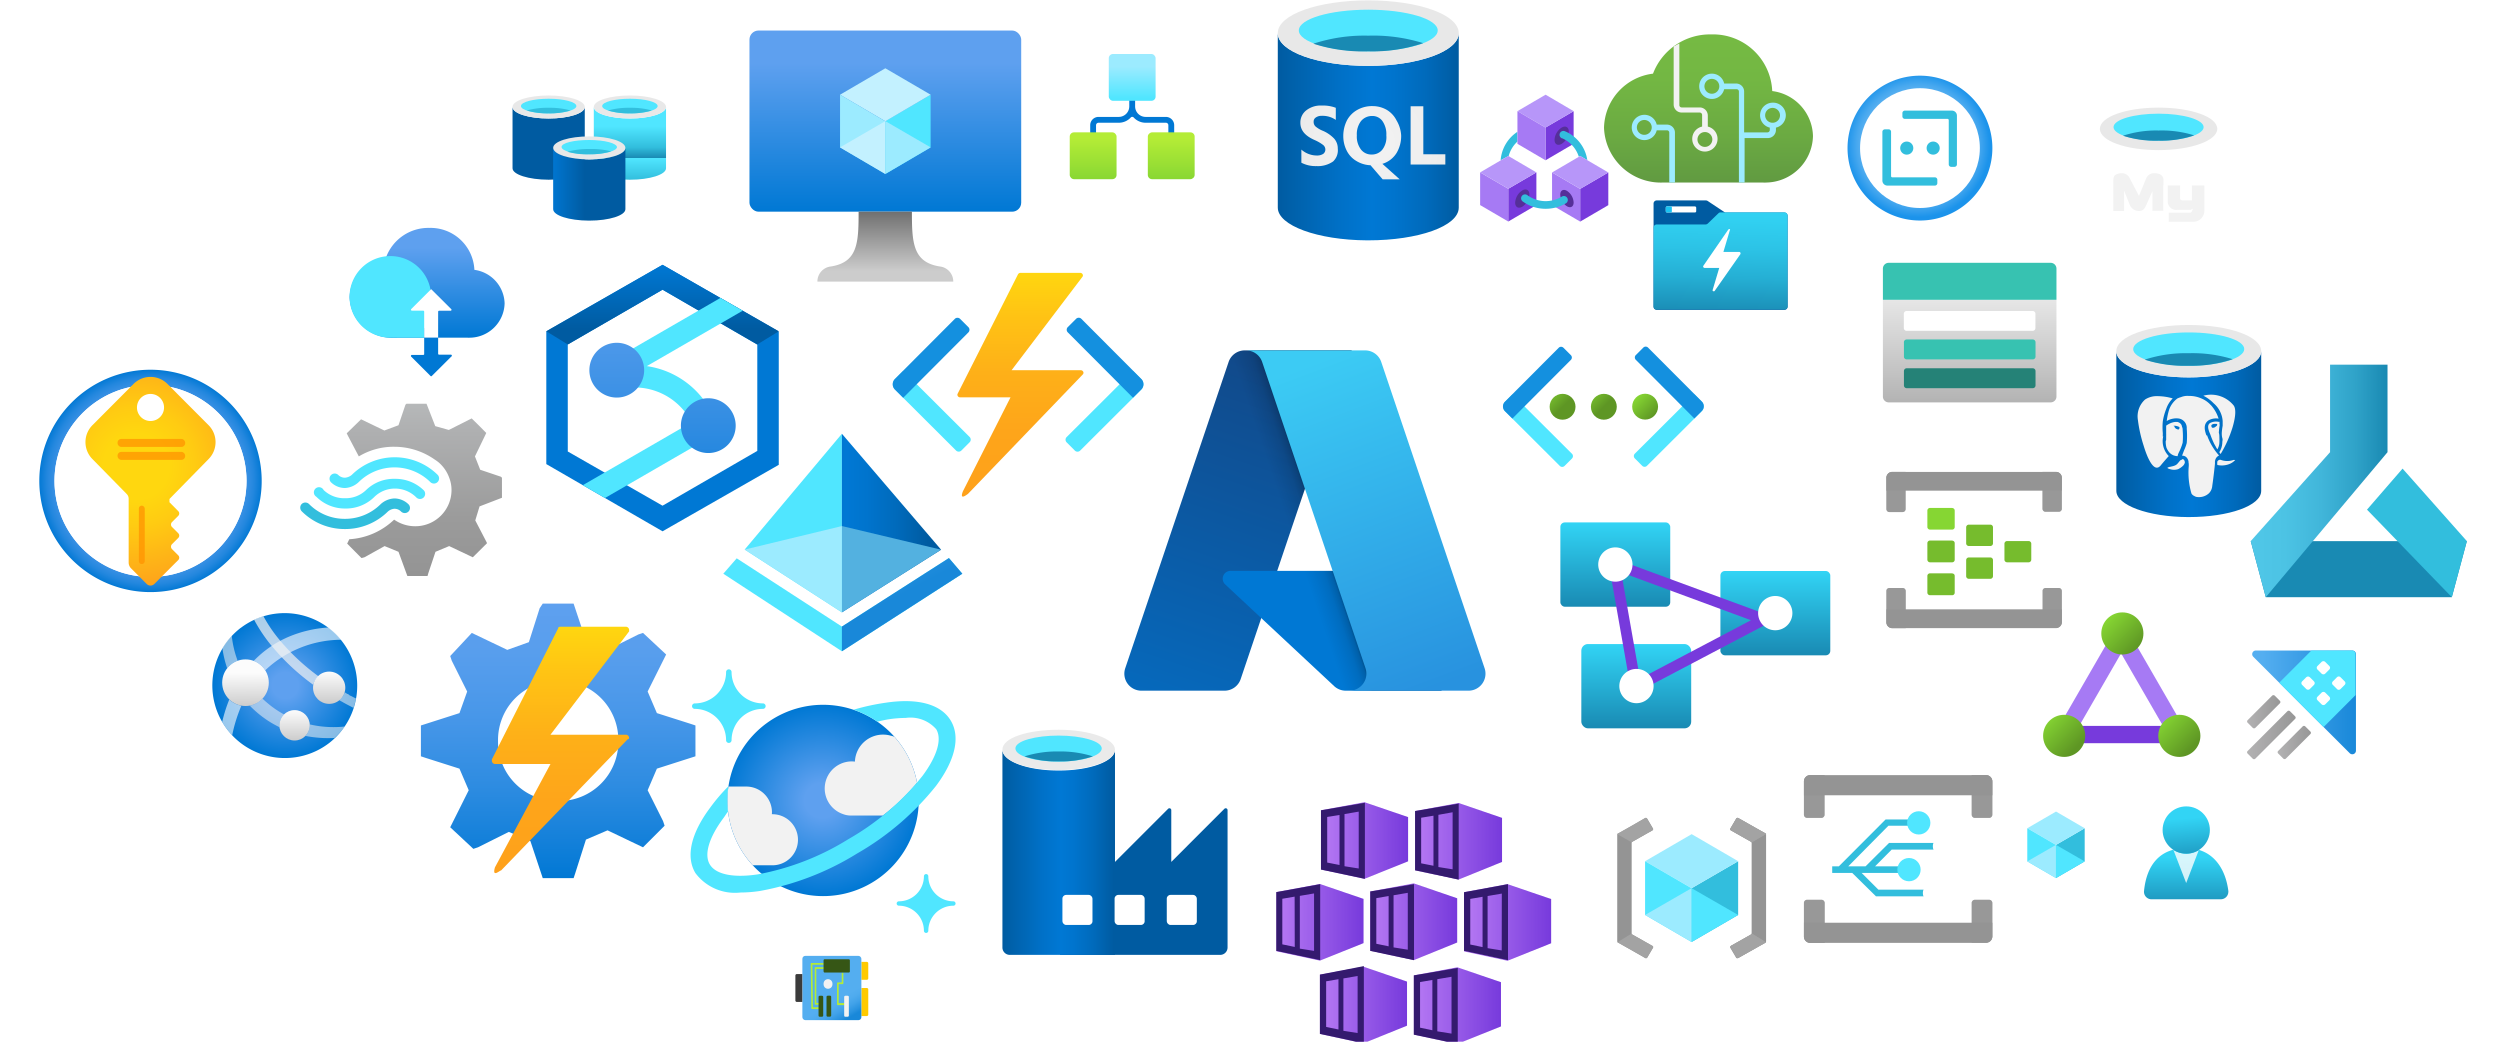 <?xml version="1.0" encoding="UTF-8"?>
<!-- Created with Inkscape (http://www.inkscape.org/) -->
<svg width="120mm" height="50mm" version="1.1" viewBox="0 0 120 50" xmlns="http://www.w3.org/2000/svg" xmlns:xlink="http://www.w3.org/1999/xlink">
 <defs>
  <linearGradient id="e399c19f-b68f-429d-b176-18c2117ff73c" x1="-1032.2" x2="-1059.2" y1="145.31" y2="65.426" gradientTransform="matrix(1,0,0,-1,1075,158)" gradientUnits="userSpaceOnUse">
   <stop stop-color="#114a8b" offset="0"/>
   <stop stop-color="#0669bc" offset="1"/>
  </linearGradient>
  <linearGradient id="ac2a6fc2-ca48-4327-9a3c-d4dcc3256e15" x1="-1023.7" x2="-1030" y1="108.08" y2="105.97" gradientTransform="matrix(1,0,0,-1,1075,158)" gradientUnits="userSpaceOnUse">
   <stop stop-opacity=".3" offset="0"/>
   <stop stop-opacity=".2" offset=".071"/>
   <stop stop-opacity=".1" offset=".321"/>
   <stop stop-opacity=".05" offset=".623"/>
   <stop stop-opacity="0" offset="1"/>
  </linearGradient>
  <linearGradient id="a7fee970-a784-4bb1-af8d-63d18e5f7db9" x1="-1027.2" x2="-997.48" y1="147.64" y2="68.561" gradientTransform="matrix(1,0,0,-1,1075,158)" gradientUnits="userSpaceOnUse">
   <stop stop-color="#3ccbf4" offset="0"/>
   <stop stop-color="#2892df" offset="1"/>
  </linearGradient>
  <radialGradient id="b25d0836-964a-4c84-8c20-855f66e8345e-41-0-2" cx="-105.01" cy="-10.409" r="5.954" gradientTransform="matrix(1.036,0,0,1.027,117.74,19.644)" gradientUnits="userSpaceOnUse">
   <stop stop-color="#5ea0ef" offset=".183"/>
   <stop stop-color="#0078d4" offset="1"/>
  </radialGradient>
  <clipPath id="b36c7f5d-2ef1-4760-8a25-eeb9661f4e47-77-4-2">
   <path d="m14.969 7.53a6.137 6.137 0 1 1-7.395-4.543 6.137 6.137 0 0 1 7.395 4.543z" fill="none"/>
  </clipPath>
  <linearGradient id="linearGradient2" x1="2.59" x2="15.41" y1="10.16" y2="10.16" gradientUnits="userSpaceOnUse" xlink:href="#ef16bf9d-a8b6-4181-b6cd-66fc5203f956"/>
  <linearGradient id="ef16bf9d-a8b6-4181-b6cd-66fc5203f956" x1="2.59" x2="15.41" y1="10.16" y2="10.16" gradientUnits="userSpaceOnUse">
   <stop stop-color="#005ba1" offset="0"/>
   <stop stop-color="#0060a9" offset=".07"/>
   <stop stop-color="#0071c8" offset=".36"/>
   <stop stop-color="#0078d4" offset=".52"/>
   <stop stop-color="#0074cd" offset=".64"/>
   <stop stop-color="#006abb" offset=".82"/>
   <stop stop-color="#005ba1" offset="1"/>
  </linearGradient>
  <radialGradient id="bf3846c3-4d74-4743-ab9a-f334c248bd92-1-7-7" cx="9.36" cy="10.57" r="7.07" gradientUnits="userSpaceOnUse">
   <stop stop-color="#f2f2f2" offset="0"/>
   <stop stop-color="#eee" offset=".58"/>
   <stop stop-color="#e6e6e6" offset="1"/>
  </radialGradient>
  <linearGradient id="a28dee20-4c71-46b5-b957-804c67da725a-4-0-3" x1="2.44" x2="15.27" y1="10.67" y2="10.67" gradientTransform="rotate(-.01 -2864.7 -799.92)" gradientUnits="userSpaceOnUse">
   <stop stop-color="#005ba1" offset="0"/>
   <stop stop-color="#0060a9" offset=".07"/>
   <stop stop-color="#0071c8" offset=".36"/>
   <stop stop-color="#0078d4" offset=".52"/>
   <stop stop-color="#0074cd" offset=".64"/>
   <stop stop-color="#006abb" offset=".82"/>
   <stop stop-color="#005ba1" offset="1"/>
  </linearGradient>
  <linearGradient id="linearGradient3" x1="3.875" x2="8.777" y1="2.197" y2="2.197" gradientUnits="userSpaceOnUse">
   <stop stop-color="#b77af4" offset="0"/>
   <stop stop-color="#773adc" offset="1"/>
  </linearGradient>
  <linearGradient id="linearGradient4" x1="9.171" x2="14.064" y1="2.24" y2="2.24" gradientUnits="userSpaceOnUse">
   <stop stop-color="#b77af4" offset="0"/>
   <stop stop-color="#773adc" offset="1"/>
  </linearGradient>
  <linearGradient id="linearGradient5" x1="1.368" x2="6.27" y1="6.8" y2="6.8" gradientUnits="userSpaceOnUse">
   <stop stop-color="#b77af4" offset="0"/>
   <stop stop-color="#773adc" offset="1"/>
  </linearGradient>
  <linearGradient id="linearGradient6" x1="6.647" x2="11.54" y1="6.77" y2="6.77" gradientUnits="userSpaceOnUse">
   <stop stop-color="#b77af4" offset="0"/>
   <stop stop-color="#773adc" offset="1"/>
  </linearGradient>
  <linearGradient id="linearGradient7" x1="11.925" x2="16.828" y1="6.808" y2="6.808" gradientUnits="userSpaceOnUse">
   <stop stop-color="#b77af4" offset="0"/>
   <stop stop-color="#773adc" offset="1"/>
  </linearGradient>
  <linearGradient id="linearGradient8" x1="3.815" x2="8.717" y1="11.454" y2="11.454" gradientUnits="userSpaceOnUse">
   <stop stop-color="#b77af4" offset="0"/>
   <stop stop-color="#773adc" offset="1"/>
  </linearGradient>
  <linearGradient id="linearGradient9" x1="9.102" x2="14.004" y1="11.488" y2="11.488" gradientUnits="userSpaceOnUse">
   <stop stop-color="#b77af4" offset="0"/>
   <stop stop-color="#773adc" offset="1"/>
  </linearGradient>
  <linearGradient id="linearGradient12" x1="8.88" x2="8.88" y1="12.21" y2=".21" gradientUnits="userSpaceOnUse">
   <stop stop-color="#0078d4" offset="0"/>
   <stop stop-color="#5ea0ef" offset=".82"/>
  </linearGradient>
  <linearGradient id="linearGradient13" x1="8.88" x2="8.88" y1="16.84" y2="12.21" gradientUnits="userSpaceOnUse">
   <stop stop-color="#ccc" offset=".15"/>
   <stop stop-color="#707070" offset="1"/>
  </linearGradient>
  <linearGradient id="linearGradient15" x1="9.88" x2="11.52" y1="8.59" y2="10.23" gradientTransform="rotate(-.08 -285.46 -1454.1)" gradientUnits="userSpaceOnUse">
   <stop stop-color="#86d633" offset="0"/>
   <stop stop-color="#5e9624" offset="1"/>
  </linearGradient>
  <linearGradient id="linearGradient16" x1="6.18" x2="7.81" y1="8.59" y2="10.23" gradientUnits="userSpaceOnUse">
   <stop stop-color="#86d633" offset="0"/>
   <stop stop-color="#5e9624" offset="1"/>
  </linearGradient>
  <linearGradient id="linearGradient17" x1="2.48" x2="4.11" y1="8.59" y2="10.23" gradientUnits="userSpaceOnUse">
   <stop stop-color="#86d633" offset="0"/>
   <stop stop-color="#5e9624" offset="1"/>
  </linearGradient>
  <radialGradient id="e2cf8746-c9a8-4eee-86c2-4951983c6032-00-5-6" cx="13429" cy="3518.9" r="56.67" gradientTransform="matrix(.15 0 0 .15 -2005.3 -518.83)" gradientUnits="userSpaceOnUse">
   <stop stop-color="#5ea0ef" offset=".18"/>
   <stop stop-color="#0078d4" offset="1"/>
  </radialGradient>
  <linearGradient id="linearGradient18" x1="4.4" x2="4.37" y1="11.48" y2="7.53" gradientUnits="userSpaceOnUse" xlink:href="#bdd213dd-d313-473c-8ff4-0133fd3a9033"/>
  <linearGradient id="bdd213dd-d313-473c-8ff4-0133fd3a9033" x1="4.4" x2="4.37" y1="11.48" y2="7.53" gradientUnits="userSpaceOnUse">
   <stop stop-color="#ccc" offset="0"/>
   <stop stop-color="#fcfcfc" offset="1"/>
  </linearGradient>
  <linearGradient id="linearGradient19" x1="10.13" x2="10.13" y1="15.45" y2="11.9" gradientUnits="userSpaceOnUse" xlink:href="#afcc63c5-3649-4476-a742-bcb53a569f3c"/>
  <linearGradient id="afcc63c5-3649-4476-a742-bcb53a569f3c" x1="10.13" x2="10.13" y1="15.45" y2="11.9" gradientUnits="userSpaceOnUse">
   <stop stop-color="#ccc" offset="0"/>
   <stop stop-color="#fcfcfc" offset="1"/>
  </linearGradient>
  <linearGradient id="linearGradient20" x1="14.18" x2="14.18" y1="11.15" y2="7.38" gradientUnits="userSpaceOnUse">
   <stop stop-color="#ccc" offset="0"/>
   <stop stop-color="#fcfcfc" offset="1"/>
  </linearGradient>
  <linearGradient id="linearGradient25" x1="13.25" x2="8.62" y1="13.02" y2="4.25" gradientUnits="userSpaceOnUse">
   <stop stop-color="#1988d9" offset="0"/>
   <stop stop-color="#54aef0" offset=".9"/>
  </linearGradient>
  <linearGradient id="linearGradient26" x1="11.26" x2="14.46" y1="10.47" y2="15.99" gradientUnits="userSpaceOnUse">
   <stop stop-color="#54aef0" offset=".1"/>
   <stop stop-color="#4fabee" offset=".29"/>
   <stop stop-color="#41a2e9" offset=".51"/>
   <stop stop-color="#2a93e0" offset=".74"/>
   <stop stop-color="#1988d9" offset=".88"/>
  </linearGradient>
  <linearGradient id="linearGradient27" x1="9.01" x2="9.01" y1="16.5" y2="1.5" gradientUnits="userSpaceOnUse">
   <stop stop-color="#5e9641" offset="0"/>
   <stop stop-color="#6baa42" offset=".34"/>
   <stop stop-color="#73b743" offset=".67"/>
   <stop stop-color="#76bb43" offset="1"/>
  </linearGradient>
  <linearGradient id="linearGradient28" x1="9" x2="9" y1="19.13" y2="-.29" gradientUnits="userSpaceOnUse">
   <stop stop-color="#0078d4" offset="0"/>
   <stop stop-color="#1380da" offset=".16"/>
   <stop stop-color="#3c91e5" offset=".53"/>
   <stop stop-color="#559cec" offset=".82"/>
   <stop stop-color="#5ea0ef" offset="1"/>
  </linearGradient>
  <linearGradient id="a891901b-79ae-490a-8568-9c4334417d35-8-9-5" x1="9" x2="9" y1="5.38" gradientUnits="userSpaceOnUse">
   <stop stop-color="#005ba1" offset=".199"/>
   <stop stop-color="#0078d4" offset="1"/>
  </linearGradient>
  <linearGradient id="linearGradient29" x1="9" x2="9" y1="12.713" y2="5.287" gradientUnits="userSpaceOnUse">
   <stop stop-color="#198ab3" offset="0"/>
   <stop stop-color="#32bedd" offset=".172"/>
   <stop stop-color="#50e6ff" offset=".5"/>
   <stop stop-color="#4fe4fd" offset=".5"/>
   <stop stop-color="#4bddf8" offset=".5"/>
   <stop stop-color="#44d2ee" offset=".5"/>
   <stop stop-color="#3ac1e0" offset=".5"/>
   <stop stop-color="#2dabce" offset=".5"/>
   <stop stop-color="#1d90b8" offset=".5"/>
   <stop stop-color="#198ab3" offset=".5"/>
   <stop stop-color="#32bedd" offset=".662"/>
   <stop stop-color="#50e6ff" offset=".975"/>
  </linearGradient>
  <linearGradient id="linearGradient30" x1="9.5" x2="17.5" y1="7.37" y2="7.37" gradientUnits="userSpaceOnUse">
   <stop stop-color="#005ba1" offset="0"/>
   <stop stop-color="#0060a9" offset=".07"/>
   <stop stop-color="#0071c8" offset=".36"/>
   <stop stop-color="#0078d4" offset=".52"/>
   <stop stop-color="#005ba1" offset="1"/>
  </linearGradient>
  <linearGradient id="linearGradient31" x1=".5" x2="8.5" y1="7.37" y2="7.37" gradientUnits="userSpaceOnUse">
   <stop stop-color="#005ba1" offset="0"/>
   <stop stop-color="#0060a9" offset=".07"/>
   <stop stop-color="#0071c8" offset=".36"/>
   <stop stop-color="#0078d4" offset=".52"/>
   <stop stop-color="#005ba1" offset="1"/>
  </linearGradient>
  <linearGradient id="linearGradient38" x1="1.1" x2="11.12" y1="169" y2="169" gradientTransform="translate(0,-160)" gradientUnits="userSpaceOnUse">
   <stop stop-color="#50c7e8" offset="0"/>
   <stop stop-color="#4cc3e4" offset=".25"/>
   <stop stop-color="#41b6da" offset=".51"/>
   <stop stop-color="#2fa2c8" offset=".77"/>
   <stop stop-color="#1989b2" offset="1"/>
  </linearGradient>
  <linearGradient id="linearGradient39" x1="9" x2="9" y1="15.83" y2="5.79" gradientUnits="userSpaceOnUse">
   <stop stop-color="#b3b3b3" offset="0"/>
   <stop stop-color="#c1c1c1" offset=".26"/>
   <stop stop-color="#e6e6e6" offset="1"/>
  </linearGradient>
  <linearGradient id="linearGradient40" x1="9.24" x2="8.85" y1=".96" y2="16.52" gradientUnits="userSpaceOnUse">
   <stop stop-color="#32d4f5" offset="0"/>
   <stop stop-color="#31d0f1" offset=".23"/>
   <stop stop-color="#2cc3e6" offset=".46"/>
   <stop stop-color="#25afd4" offset=".7"/>
   <stop stop-color="#1c92ba" offset=".94"/>
   <stop stop-color="#198ab3" offset="1"/>
  </linearGradient>
  <linearGradient id="linearGradient41" x1=".5" x2="9" y1="9.77" y2="9.77" gradientUnits="userSpaceOnUse">
   <stop stop-color="#005ba1" offset="0"/>
   <stop stop-color="#0060a9" offset=".07"/>
   <stop stop-color="#0071c8" offset=".36"/>
   <stop stop-color="#0078d4" offset=".52"/>
   <stop stop-color="#0074cd" offset=".64"/>
   <stop stop-color="#006abb" offset=".81"/>
   <stop stop-color="#005ba1" offset=".99"/>
  </linearGradient>
  <radialGradient id="b915730c-dc69-4cd4-8cf3-619882b8e8ab-5-1-9" cx="55.71" cy="71.92" r="9" gradientTransform="matrix(.94 0 0 .94 -43.61 -58.92)" gradientUnits="userSpaceOnUse">
   <stop stop-color="#6bb9f2" offset=".67"/>
   <stop stop-color="#61b4f1" offset=".74"/>
   <stop stop-color="#47a8ef" offset=".85"/>
   <stop stop-color="#1d94eb" offset=".99"/>
   <stop stop-color="#1b93eb" offset="1"/>
  </radialGradient>
  <linearGradient id="linearGradient42" x1="9" x2="9" y1="177.9" y2="160.1" gradientTransform="translate(0,-160)" gradientUnits="userSpaceOnUse">
   <stop stop-color="#0078d4" offset="0"/>
   <stop stop-color="#0a7cd7" offset=".064"/>
   <stop stop-color="#2e8ce1" offset=".338"/>
   <stop stop-color="#4897e9" offset=".594"/>
   <stop stop-color="#589eed" offset=".822"/>
   <stop stop-color="#5ea0ef" offset="1"/>
  </linearGradient>
  <linearGradient id="linearGradient43" x1="-26.189" x2="-26.189" y1="-295.6" y2="-311.11" gradientTransform="matrix(1.156,0,0,1.029,39.425,321.61)" gradientUnits="userSpaceOnUse">
   <stop stop-color="#fea11b" offset="0"/>
   <stop stop-color="#fea51a" offset=".284"/>
   <stop stop-color="#feb018" offset=".547"/>
   <stop stop-color="#ffc314" offset=".8"/>
   <stop stop-color="#ffd70f" offset="1"/>
  </linearGradient>
  <linearGradient id="linearGradient44" x1="-175.99" x2="-175.99" y1="-343.72" y2="-359.23" gradientTransform="matrix(1.156,0,0,1.029,212.57,370.55)" gradientUnits="userSpaceOnUse">
   <stop stop-color="#fea11b" offset="0"/>
   <stop stop-color="#fea51a" offset=".284"/>
   <stop stop-color="#feb018" offset=".547"/>
   <stop stop-color="#ffc314" offset=".8"/>
   <stop stop-color="#ffd70f" offset="1"/>
  </linearGradient>
  <linearGradient id="linearGradient45" x1="9" x2="9" y1="1.796" y2="6.371" gradientUnits="userSpaceOnUse">
   <stop stop-color="#9cebff" offset="0"/>
   <stop stop-color="#50e6ff" offset="1"/>
  </linearGradient>
  <linearGradient id="linearGradient46" x1="3.374" x2="3.374" y1="12.14" y2="18.457" gradientUnits="userSpaceOnUse">
   <stop stop-color="#b4ec36" offset=".001"/>
   <stop stop-color="#86d633" offset="1"/>
  </linearGradient>
  <linearGradient id="linearGradient47" x1="14.626" x2="14.626" y1="12.14" y2="18.457" gradientTransform="rotate(-90,14.626,14.646)" gradientUnits="userSpaceOnUse">
   <stop stop-color="#b4ec36" offset=".001"/>
   <stop stop-color="#86d633" offset="1"/>
  </linearGradient>
  <linearGradient id="linearGradient48" x1="3.96" x2="3.96" y1="2.52" y2="7.82" gradientUnits="userSpaceOnUse">
   <stop stop-color="#32d4f5" offset="0"/>
   <stop stop-color="#198ab3" offset="1"/>
  </linearGradient>
  <linearGradient id="linearGradient49" x1="14.04" x2="14.04" y1="5.58" y2="10.89" gradientUnits="userSpaceOnUse">
   <stop stop-color="#32d4f5" offset="0"/>
   <stop stop-color="#198ab3" offset="1"/>
  </linearGradient>
  <linearGradient id="linearGradient50" x1="5.29" x2="5.29" y1="10.18" y2="15.48" gradientUnits="userSpaceOnUse">
   <stop stop-color="#32d4f5" offset="0"/>
   <stop stop-color="#198ab3" offset="1"/>
  </linearGradient>
  <linearGradient id="a4745f51-5e75-4126-812d-6bb8a5130e16" x1="9645.8" x2="9645.8" y1="-10885" y2="-10893" gradientUnits="userSpaceOnUse" href="#a20547e5-d6af-456b-afbc-05d22ff8cb9d"/>
  <linearGradient id="linearGradient52" x1="11.08" x2="11.08" y1="31.2" y2="15.71" gradientTransform="matrix(1 0 0 .99 0 -14.32)" gradientUnits="userSpaceOnUse">
   <stop stop-color="#949494" offset="0"/>
   <stop stop-color="#9b9b9b" offset=".33"/>
   <stop stop-color="#aeafb0" offset=".82"/>
   <stop stop-color="#b6b8b9" offset="1"/>
  </linearGradient>
  <linearGradient id="linearGradient53" x1="9" x2="9" y1="13.14" y2=".39" gradientUnits="userSpaceOnUse">
   <stop stop-color="#0078d4" offset="0"/>
   <stop stop-color="#5ea0ef" offset=".82"/>
  </linearGradient>
  <linearGradient id="linearGradient54" x1="1.3" x2="17.5" y1="8.6" y2="8.6" gradientUnits="userSpaceOnUse">
   <stop stop-color="#54aef0" offset=".1"/>
   <stop stop-color="#1988d9" offset="1"/>
  </linearGradient>
  <linearGradient id="linearGradient55" x1=".5" x2="8.11" y1="13.7" y2="13.7" gradientTransform="rotate(45,4.304,13.703)" gradientUnits="userSpaceOnUse">
   <stop stop-color="#b3b2b3" offset="0"/>
   <stop stop-color="#979797" offset="1"/>
  </linearGradient>
  <linearGradient id="linearGradient56" x1=".5" x2="5.72" y1="10.08" y2="10.08" gradientTransform="rotate(45,3.115,10.08)" gradientUnits="userSpaceOnUse">
   <stop stop-color="#b3b2b3" offset="0"/>
   <stop stop-color="#979797" offset="1"/>
  </linearGradient>
  <linearGradient id="linearGradient57" x1="5.28" x2="10.49" y1="14.89" y2="14.89" gradientTransform="rotate(45,7.881,14.894)" gradientUnits="userSpaceOnUse">
   <stop stop-color="#b3b2b3" offset="0"/>
   <stop stop-color="#979797" offset="1"/>
  </linearGradient>
  <radialGradient id="fb114c93-7c16-4540-899a-0796041629e6-9-5-3" cx="9" cy="9" r="8.5" gradientUnits="userSpaceOnUse">
   <stop stop-color="#5ea0ef" offset=".18"/>
   <stop stop-color="#5c9fee" offset=".56"/>
   <stop stop-color="#559ced" offset=".69"/>
   <stop stop-color="#4a97e9" offset=".78"/>
   <stop stop-color="#3990e4" offset=".86"/>
   <stop stop-color="#2387de" offset=".93"/>
   <stop stop-color="#087bd6" offset=".99"/>
   <stop stop-color="#0078d4" offset="1"/>
  </radialGradient>
  <radialGradient id="ec478bd3-5b38-4e7f-b661-11f355578bff-6-5-1" cx="38.95" cy="182.07" r="9.88" gradientTransform="matrix(.94 0 0 .94 -28.71 -163.24)" gradientUnits="userSpaceOnUse">
   <stop stop-color="#ffd70f" offset=".27"/>
   <stop stop-color="#ffcb12" offset=".49"/>
   <stop stop-color="#feac19" offset=".88"/>
   <stop stop-color="#fea11b" offset="1"/>
  </radialGradient>
  <linearGradient id="linearGradient58" x1="9" x2="9" y1="6.88" y2="20.45" gradientUnits="userSpaceOnUse">
   <stop stop-color="#32d4f5" offset=".22"/>
   <stop stop-color="#198ab3" offset="1"/>
  </linearGradient>
  <linearGradient id="linearGradient59" x1="8.61" x2="9.6" y1="-.4" y2="11.92" gradientUnits="userSpaceOnUse">
   <stop stop-color="#32d4f5" offset=".22"/>
   <stop stop-color="#198ab3" offset="1"/>
  </linearGradient>
  <linearGradient id="linearGradient60" x1="5.33" x2="8.74" y1="2.81" y2="6.22" gradientTransform="rotate(-.08 -980.18 -1454.6)" gradientUnits="userSpaceOnUse">
   <stop stop-color="#86d633" offset="0"/>
   <stop stop-color="#5e9624" offset="1"/>
  </linearGradient>
  <linearGradient id="linearGradient61" x1="11.84" x2="15.24" y1="14.54" y2="17.95" gradientUnits="userSpaceOnUse">
   <stop stop-color="#86d633" offset="0"/>
   <stop stop-color="#5e9624" offset="1"/>
  </linearGradient>
  <linearGradient id="linearGradient62" x1="-1.34" x2="2.06" y1="14.53" y2="17.93" gradientUnits="userSpaceOnUse">
   <stop stop-color="#86d633" offset="0"/>
   <stop stop-color="#5e9624" offset="1"/>
  </linearGradient>
 </defs>
 <g transform="translate(-79.64 -103.98)">
  <g transform="translate(1.77)">
   <g transform="matrix(.197 0 0 .197 131.05 119.51)">
    <path d="m33.338 6.544h26.038l-27.03 80.087a4.152 4.152 0 0 1-3.933 2.824h-20.264a4.145 4.145 0 0 1-3.928-5.47l25.183-74.617a4.152 4.152 0 0 1 3.934-2.825z" fill="url(#e399c19f-b68f-429d-b176-18c2117ff73c)"/>
    <path d="m71.175 60.261h-41.29a1.911 1.911 0 0 0-1.305 3.309l26.532 24.764a4.171 4.171 0 0 0 2.846 1.121h23.38z" fill="#0078d4"/>
    <path d="m33.338 6.544a4.118 4.118 0 0 0-3.943 2.879l-25.143 74.494a4.14 4.14 0 0 0 3.908 5.538h20.787a4.443 4.443 0 0 0 3.41-2.9l5.014-14.777 17.91 16.705a4.237 4.237 0 0 0 2.666 0.972h23.293l-10.216-29.194-29.781 7e-3 18.227-53.724z" fill="url(#ac2a6fc2-ca48-4327-9a3c-d4dcc3256e15)"/>
    <path d="m66.595 9.364a4.145 4.145 0 0 0-3.928-2.82h-29.019a4.146 4.146 0 0 1 3.928 2.82l25.184 74.62a4.146 4.146 0 0 1-3.928 5.472h29.02a4.146 4.146 0 0 0 3.927-5.472z" fill="url(#a7fee970-a784-4bb1-af8d-63d18e5f7db9)"/>
   </g>
   <g transform="matrix(.872 0 0 .872 -136.76 73.156)">
    <g transform="matrix(.858 0 0 .858 283.72 71.726)">
     <path d="M 2.954,5.266 A 0.175,0.175 0 0 1 2.778,5.09 2.012,2.012 0 0 0 0.769,3.081 0.176,0.176 0 0 1 0.593,2.906 0.176,0.176 0 0 1 0.769,2.73 2.012,2.012 0 0 0 2.778,0.72 0.175,0.175 0 0 1 2.954,0.544 0.175,0.175 0 0 1 3.13,0.72 2.012,2.012 0 0 0 5.139,2.729 0.175,0.175 0 0 1 5.315,2.905 0.175,0.175 0 0 1 5.139,3.081 2.011,2.011 0 0 0 3.13,5.09 0.177,0.177 0 0 1 2.954,5.266 Z" fill="#50e6ff"/>
     <path d="m15.611 17.456a0.141 0.141 0 0 1-0.141-0.141 1.609 1.609 0 0 0-1.607-1.607 0.141 0.141 0 0 1-0.141-0.14 0.141 0.141 0 0 1 0.141-0.141 1.608 1.608 0 0 0 1.607-1.607 0.141 0.141 0 0 1 0.141-0.141 0.141 0.141 0 0 1 0.141 0.141 1.608 1.608 0 0 0 1.607 1.607 0.141 0.141 0 1 1 0 0.282 1.609 1.609 0 0 0-1.607 1.607 0.141 0.141 0 0 1-0.141 0.14z" fill="#50e6ff"/>
     <path d="m14.969 7.53a6.137 6.137 0 1 1-7.395-4.543 6.137 6.137 0 0 1 7.395 4.543z" fill="url(#b25d0836-964a-4c84-8c20-855f66e8345e-41-0-2)"/>
     <g clip-path="url(#b36c7f5d-2ef1-4760-8a25-eeb9661f4e47-77-4-2)" fill="#f2f2f2">
      <path d="m5.709 13.115a1.638 1.638 0 1 0 5e-3 -3.275 1.307 1.307 0 0 0 7e-3 -0.14 1.651 1.651 0 0 0-1.661-1.636h-1.228a6.251 6.251 0 0 0 1.595 5.051z"/>
      <path d="m15.045 7.815c0-0.015 0-0.03-7e-3 -0.044a5.978 5.978 0 0 0-1.406-2.88 1.825 1.825 0 0 0-0.289-0.09 1.806 1.806 0 0 0-2.3 1.663 2 2 0 0 0-0.2-0.013 1.737 1.737 0 0 0-0.581 3.374 1.451 1.451 0 0 0 0.541 0.1h2.03a13.453 13.453 0 0 0 2.212-2.11z"/>
     </g>
     <path d="m17.191 3.832c-0.629-1.047-2.1-1.455-4.155-1.149a14.606 14.606 0 0 0-2.082 0.452 6.456 6.456 0 0 1 1.528 0.767c0.241-0.053 0.483-0.116 0.715-0.151a7.49 7.49 0 0 1 1.103-0.089 2.188 2.188 0 0 1 1.959 0.725c0.383 0.638 0.06 1.729-0.886 3a16.723 16.723 0 0 1-4.749 4.051 16.758 16.758 0 0 1-5.824 2.262c-1.564 0.234-2.682 0-3.065-0.636s-0.06-1.73 0.886-2.995c0.117-0.157 0.146-0.234 0.279-0.392a6.252 6.252 0 0 1 0.026-1.63 11.552 11.552 0 0 0-1.17 1.372c-1.239 1.657-1.575 3.147-0.947 4.194a3.165 3.165 0 0 0 2.9 1.249 8.434 8.434 0 0 0 1.251-0.1 17.855 17.855 0 0 0 6.219-2.4 17.808 17.808 0 0 0 5.061-4.332c1.243-1.661 1.579-3.15 0.951-4.198z" fill="#50e6ff"/>
    </g>
    <g transform="matrix(.777 0 0 .777 314.46 34.981)">
     <path d="m9 5.14c-3.54 0-6.41-1-6.41-2.32v12.36c0 1.27 2.82 2.3 6.32 2.32h0.09c3.54 0 6.41-1 6.41-2.32v-12.36c0 1.29-2.87 2.32-6.41 2.32z" fill="url(#linearGradient2)"/>
     <path d="m15.41 2.82c0 1.29-2.87 2.32-6.41 2.32s-6.41-1-6.41-2.32 2.87-2.32 6.41-2.32 6.41 1 6.41 2.32" fill="#e8e8e8"/>
     <path d="m13.92 2.63c0 0.82-2.21 1.48-4.92 1.48s-4.92-0.66-4.92-1.48 2.21-1.47 4.92-1.47 4.92 0.66 4.92 1.47" fill="#50e6ff"/>
     <path d="M 9,3 A 11.55,11.55 0 0 0 5.11,3.57 11.42,11.42 0 0 0 9,4.11 11.15,11.15 0 0 0 12.89,3.53 11.84,11.84 0 0 0 9,3 Z" fill="#198ab3"/>
     <path d="m12.9 11.4v-3.4h-0.9v4.13h2.46v-0.73zm-7.14-1.67a1.83 1.83 0 0 1-0.51-0.31 0.44 0.44 0 0 1-0.12-0.32 0.34 0.34 0 0 1 0.15-0.3 0.68 0.68 0 0 1 0.42-0.12 1.62 1.62 0 0 1 1 0.29v-0.86a2.58 2.58 0 0 0-1-0.16 1.64 1.64 0 0 0-1.09 0.34 1.08 1.08 0 0 0-0.42 0.89c0 0.51 0.32 0.91 1 1.21a2.88 2.88 0 0 1 0.62 0.36 0.42 0.42 0 0 1 0.15 0.32 0.38 0.38 0 0 1-0.16 0.31 0.81 0.81 0 0 1-0.45 0.11 1.66 1.66 0 0 1-1.09-0.42v0.93a2.17 2.17 0 0 0 1.07 0.24 1.88 1.88 0 0 0 1.18-0.33 1.08 1.08 0 0 0 0.33-0.91 1.05 1.05 0 0 0-0.25-0.7 2.42 2.42 0 0 0-0.83-0.57zm5.24 1.59a2.34 2.34 0 0 0 0.33-1.26 2.32 2.32 0 0 0-0.33-1.06 1.81 1.81 0 0 0-0.7-0.75 2 2 0 0 0-1-0.26 2.11 2.11 0 0 0-1.08 0.27 1.86 1.86 0 0 0-0.73 0.74 2.46 2.46 0 0 0-0.26 1.14 2.26 2.26 0 0 0 0.24 1 1.76 1.76 0 0 0 0.69 0.74 2.06 2.06 0 0 0 1 0.3l0.86 1h1.21l-1.23-1.1a1.79 1.79 0 0 0 1-0.76zm-1-0.25a0.94 0.94 0 0 1-0.76 0.35 0.92 0.92 0 0 1-0.76-0.36 1.52 1.52 0 0 1-0.29-1 1.53 1.53 0 0 1 0.29-1 1 1 0 0 1 0.78-0.37 0.87 0.87 0 0 1 0.75 0.37 1.62 1.62 0 0 1 0.27 1 1.46 1.46 0 0 1-0.28 1.01z" fill="url(#bf3846c3-4d74-4743-ab9a-f334c248bd92-1-7-7)"/>
    </g>
    <g transform="matrix(.622 0 0 .622 361.02 52.926)">
     <path d="m9 5.14c-3.54 0-6.41-1-6.41-2.32v12.36c0 1.27 2.82 2.3 6.32 2.32h0.09c3.54 0 6.41-1 6.41-2.32v-12.36c0 1.28-2.87 2.32-6.41 2.32z" fill="url(#a28dee20-4c71-46b5-b957-804c67da725a-4-0-3)"/>
     <path d="m15.41 2.82c0 1.28-2.87 2.32-6.41 2.32s-6.41-1-6.41-2.32 2.87-2.32 6.41-2.32 6.41 1 6.41 2.32" fill="#e8e8e8"/>
     <path d="m13.91 2.63c0 0.82-2.2 1.48-4.91 1.48s-4.92-0.66-4.92-1.47 2.2-1.48 4.92-1.48 4.91 0.66 4.91 1.47" fill="#50e6ff"/>
     <path d="M 9,3 A 11.65,11.65 0 0 0 5.1,3.57 11.53,11.53 0 0 0 9,4.11 11.47,11.47 0 0 0 12.89,3.53 11.93,11.93 0 0 0 9,3 Z" fill="#198ab3"/>
     <path d="m12 9v0.42a5.12 5.12 0 0 0-0.08 0.63c0 0.12 0 0.3 0.05 0.46s0 0.27 0 0.36a1.68 1.68 0 0 1-0.25 0.86 0.43 0.43 0 0 0 0 0.07l0.1 0.12a10.55 10.55 0 0 0 1.06-2.38c0.28-0.95 0.31-1.63 0.09-1.92a2.58 2.58 0 0 0-2.68-0.86 3.29 3.29 0 0 1 0.91 0.67 2.28 2.28 0 0 1 0.8 1.57zm-0.31 0.08a1.15 1.15 0 0 0-0.79 0.09c-0.29 0.18-0.2 0.55 0 1a7.77 7.77 0 0 0 0.35 0.85l0.09 0.16c0.05 0.08 0.08 0.15 0.11 0.2l0.08 0.13a1.28 1.28 0 0 0 0.18-0.65 2.86 2.86 0 0 0 0-0.33c0-0.17 0-0.36-0.05-0.49a6.1 6.1 0 0 1 0.08-0.69c-0.03-0.11-0.02-0.22-0.01-0.3zm-0.3 0.41a0.4 0.4 0 0 1-0.18 0.1 0.33 0.33 0 0 1-0.14 0 0.23 0.23 0 0 1-0.07-0.19c0-0.07 0.11-0.13 0.24-0.15h0.19s0.09 0 0.09 0.08a0.2 0.2 0 0 1-0.09 0.13zm-4.69 0.89v-0.17a1 1 0 0 0 0-0.17 5.55 5.55 0 0 1 0-1 5.22 5.22 0 0 1 0.3-1.1 2.41 2.41 0 0 1 0.58-0.94 4.78 4.78 0 0 0-1.35-0.2 1.87 1.87 0 0 0-1.1 0.3 2 2 0 0 0-0.63 1.82 12.27 12.27 0 0 0 0.5 2.24c0.34 1.14 0.73 1.84 1.07 1.95 0.15 0.05 0.31 0 0.47-0.21 0.28-0.34 0.54-0.63 0.69-0.8a1.88 1.88 0 0 1-0.49-1.75zm0.26 0.4a2.18 2.18 0 0 0 0.06 0.56 1.5 1.5 0 0 0 0.26 0.44 1.07 1.07 0 0 0 0.35 0.25 1.09 1.09 0 0 0 0.39 0.08c0-0.17 0.14-0.38 0.23-0.6a4.35 4.35 0 0 0 0.21-0.59 6.61 6.61 0 0 0 0-1.11c0-0.09 0-0.19-0.06-0.3a0.45 0.45 0 0 0-0.12-0.27 0.66 0.66 0 0 0-0.28-0.16h-0.2a1.56 1.56 0 0 0-0.48 0.14 2 2 0 0 0-0.32 0.19v0.72a0.86 0.86 0 0 1 0 0.15v0.39zm0.66-1.34a0.46 0.46 0 0 1 0.28 0 0.6 0.6 0 0 1 0.19 0.06c0.09 0 0.1 0.11 0.09 0.14a0.37 0.37 0 0 1-0.12 0.13 0.3 0.3 0 0 1-0.06-0.04 0.34 0.34 0 0 1-0.28-0.28zm0.74 3a0.23 0.23 0 0 0-0.13 0.06l-0.14 0.17c-0.17 0.21-0.24 0.28-0.73 0.38a0.52 0.52 0 0 0-0.26 0.1 0.58 0.58 0 0 0 0.24 0.11 1.18 1.18 0 0 0 0.72 0 1.7 1.7 0 0 0 0.39-0.26 0.61 0.61 0 0 0 0.2-0.31 0.36 0.36 0 0 0-0.1-0.28 0.15 0.15 0 0 0-0.15-0.02zm4.61 0a1.63 1.63 0 0 1-1.13 0 0.22 0.22 0 0 0-0.14 0 0.3 0.3 0 0 0-0.17 0.14 1.09 1.09 0 0 0 0 0.31 1.8 1.8 0 0 0 1.1-0.1 1.36 1.36 0 0 0 0.48-0.34zm-2.4-2.14c-0.14-0.41-0.34-1 0.18-1.36a1.35 1.35 0 0 1 0.89-0.15 3.18 3.18 0 0 0-0.64-1.15l-0.16-0.16a0.34 0.34 0 0 0-0.06-0.06 2.34 2.34 0 0 0-0.67-0.42 2.63 2.63 0 0 0-1.11-0.22 1.52 1.52 0 0 0-0.7 0.11 1.77 1.77 0 0 0-0.3 0.11 2.1 2.1 0 0 0-0.74 1 5.84 5.84 0 0 0-0.21 1 1.66 1.66 0 0 1 1-0.23 0.84 0.84 0 0 1 0.77 0.91 7.26 7.26 0 0 1 0 1.27 3.87 3.87 0 0 1-0.23 0.63c-0.06 0.17-0.14 0.35-0.18 0.49a0.5 0.5 0 0 1 0.38 0.14 0.66 0.66 0 0 1 0.19 0.53h0.02v0.24a6.55 6.55 0 0 0 0.24 2.44 0.54 0.54 0 0 0 0.24 0.21 0.6 0.6 0 0 0 0.31 0.1 1.3 1.3 0 0 0 1-0.34 1.05 1.05 0 0 0 0.29-0.66c0.07-0.45 0.22-1.7 0.24-2a0.72 0.72 0 0 1 0.09-0.44 0.63 0.63 0 0 1 0.27-0.24 5.36 5.36 0 0 1-1.07-1.81z" fill="#f2f2f2"/>
    </g>
    <g transform="matrix(.247 0 0 .247 262.37 34.752)">
     <polygon transform="matrix(3.96,0,0,3.96,213.32,181.03)" points="3.875 0.494 3.875 3.831 6.322 4.353 8.777 3.369 8.777 0.879 6.322 0.041" fill="url(#linearGradient3)"/>
     <path d="m238.72 198.06 8.874-3.564a0.685 0.685 0 0 0 0.396-0.475v-8.966a0.717 0.717 0 0 0-0.428-0.61l-8.977-3.049h-0.396l-8.819 1.616a0.673 0.673 0 0 0-0.511 0.61v11.959a0.649 0.649 0 0 0 0.511 0.645l8.91 1.861a1.034 1.034 0 0 0 0.44-0.028z" fill="none" stroke-width="3.96"/>
     <polygon transform="matrix(3.96,0,0,3.96,213.32,181.03)" points="9.171 0.537 9.171 3.874 11.617 4.396 14.064 3.403 14.064 0.922 11.617 0.084" fill="url(#linearGradient4)"/>
     <polygon transform="matrix(3.96,0,0,3.96,213.32,181.03)" points="1.368 5.097 1.368 8.434 3.815 8.956 6.27 7.972 6.27 5.482 3.815 4.644" fill="url(#linearGradient5)"/>
     <polygon transform="matrix(3.96,0,0,3.96,213.32,181.03)" points="6.647 5.063 6.647 8.399 9.094 8.93 11.54 7.937 11.54 5.448 9.094 4.609" fill="url(#linearGradient6)"/>
     <polygon transform="matrix(3.96,0,0,3.96,213.32,181.03)" points="11.925 5.106 11.925 8.442 14.372 8.964 16.828 7.98 16.828 5.491 14.372 4.652" fill="url(#linearGradient7)"/>
     <polygon transform="matrix(3.96,0,0,3.96,213.32,181.03)" points="3.815 9.743 3.815 13.079 6.262 13.61 8.717 12.617 8.717 10.136 6.262 9.298" fill="url(#linearGradient8)"/>
     <path d="m238.49 234.66 8.843-3.386a0.618 0.618 0 0 0 0.396-0.61v-8.811a0.677 0.677 0 0 0-0.444-0.744l-8.942-3.049a0.602 0.602 0 0 0-0.396 0l-8.787 1.592a0.645 0.645 0 0 0-0.543 0.645v11.991a0.645 0.645 0 0 0 0.507 0.645l8.91 1.727a0.748 0.748 0 0 0 0.455 0z" fill="none" stroke-width="3.96"/>
     <polygon transform="matrix(3.96,0,0,3.96,213.32,181.03)" points="9.102 9.785 9.102 13.122 11.549 13.644 14.004 12.66 14.004 10.17 11.549 9.332" fill="url(#linearGradient9)"/>
     <path d="m228.66 182.99v13.215l9.789 2.067v-16.941zm4.134 12.197-2.744-0.543v-10.161l2.744-0.44zm4.281 0.78-3.168-0.507v-11.623l3.168-0.543zm12.557-12.807v13.215l9.722 2.067v-16.941zm4.099 12.197-2.744-0.543v-10.161l2.744-0.451zm4.269 0.792-3.168-0.507v-11.635l3.168-0.574zm-39.3 5.081v13.1l9.789 2.067v-16.941zm4.118 12.221-2.772-0.578v-10.161l2.744-0.475zm4.301 0.879-3.168-0.507v-11.757l3.168-0.543zm12.518-13.246v13.246l9.758 2.067v-16.941zm4.099 12.229-2.744-0.574v-10.165l2.744-0.471zm4.269 0.748-3.168-0.511v-11.619l3.168-0.543zm12.534-12.807v13.068l9.801 2.075v-16.941zm4.134 12.229-2.744-0.574v-10.165l2.744-0.475zm4.269 0.744-3.148-0.507v-11.619l3.168-0.543zm-40.519 5.39v13.211l9.793 2.103v-17.21zm4.134 12.229-2.744-0.574v-10.165l2.744-0.471zm4.269 0.792-3.168-0.507v-11.666l3.168-0.543zm12.526-12.854v13.215l9.793 2.067v-16.941zm4.134 12.233-2.744-0.578v-10.161l2.744-0.475zm4.269 0.744-3.168-0.507v-11.619l3.168-0.543z" fill="#341a6e" stroke-width="3.96"/>
    </g>
    <g transform="matrix(.392 0 0 .392 327.61 40.526)">
     <polygon points="13.13 6.99 9.18 9.3 9.18 4.7 13.13 2.4" fill="#773adc"/>
     <path d="m11.45 4.71c0.55-0.32 1-0.07 1 0.56a2.18 2.18 0 0 1-1 1.72c-0.55 0.32-1 0.07-1-0.57a2.17 2.17 0 0 1 1-1.71z" fill="#552f99"/>
     <polygon points="7.9 15.59 3.95 17.9 3.95 13.3 7.9 11" fill="#773adc"/>
     <path d="m5.92 13.53c0.55-0.31 1-0.06 1 0.57a2.2 2.2 0 0 1-1 1.72c-0.55 0.32-1 0.06-1-0.57a2.2 2.2 0 0 1 1-1.72z" fill="#552f99"/>
     <polygon points="3.95 17.9 0 15.59 0 11 3.95 13.3" fill="#a67af4"/>
     <polygon points="18 15.6 14.05 17.91 14.05 13.31 18 11.01" fill="#773adc"/>
     <path d="m11.49 6.2a4.17 4.17 0 0 1 2.37 2.61l0.19-0.11 1 0.58a5.21 5.21 0 0 0-3.15-4.06 0.54 0.54 0 0 0-0.41 1z" fill="#32bedd"/>
     <polygon points="14.05 17.91 10.1 15.6 10.1 11.01 14.05 13.32" fill="#a67af4"/>
     <path d="m12.19 13.59c-0.52-0.3-0.94-0.05-0.94 0.54a2.08 2.08 0 0 0 0.94 1.63c0.52 0.3 0.94 0.06 0.94-0.54a2.08 2.08 0 0 0-0.94-1.63z" fill="#552f99"/>
     <path d="m9.2 16.11a5.46 5.46 0 0 1-3.18-1 0.55 0.55 0 1 1 0.64-0.89 4.36 4.36 0 0 0 4.81 0.18 0.552 0.552 0 1 1 0.58 0.94 5.54 5.54 0 0 1-2.85 0.77z" fill="#32bedd"/>
     <polygon points="9.19 4.71 5.24 2.4 9.19 0.09 13.13 2.4" fill="#b796f9"/>
     <path d="m5.24 5.3a5.25 5.25 0 0 0-2.36 4l1.12-0.61v0.05a4.2 4.2 0 0 1 1.24-2.07z" fill="#32bedd"/>
     <polygon points="14.05 13.32 10.1 11.01 14.05 8.7 18 11.01" fill="#b796f9"/>
     <polygon points="3.95 13.3 0 11 3.95 8.69 7.9 11" fill="#b796f9"/>
     <polygon points="9.18 9.3 5.24 6.99 5.24 2.4 9.18 4.71" fill="#a67af4"/>
    </g>
    <g transform="matrix(.831 0 0 .831 287.49 36.855)">
     <rect x="-.12" y=".21" width="18" height="12" rx=".6" fill="url(#linearGradient12)"/>
     <polygon points="11.88 4.46 11.88 7.95 8.88 9.71 8.88 6.21" fill="#50e6ff"/>
     <polygon points="11.88 4.46 8.88 6.22 5.88 4.46 8.88 2.71" fill="#c3f1ff"/>
     <polygon points="8.88 6.22 8.88 9.71 5.88 7.95 5.88 4.46" fill="#9cebff"/>
     <polygon points="5.88 7.95 8.88 6.21 8.88 9.71" fill="#c3f1ff"/>
     <polygon points="11.88 7.95 8.88 6.21 8.88 9.71" fill="#9cebff"/>
     <path d="m12.49 15.84c-1.78-0.28-1.85-1.56-1.85-3.63h-3.53c0 2.07-0.06 3.35-1.84 3.63a1 1 0 0 0-0.89 1h9a1 1 0 0 0-0.89-1z" fill="url(#linearGradient13)"/>
    </g>
    <g transform="matrix(.614 0 0 .614 328.87 52.214)">
     <circle cx="12.74" cy="8.99" r="1.16" fill="url(#linearGradient15)"/>
     <circle cx="9.04" cy="9" r="1.16" fill="url(#linearGradient16)"/>
     <circle cx="5.34" cy="9" r="1.16" fill="url(#linearGradient17)"/>
     <path transform="rotate(134.92,3.077,11.2)" d="m2.61 7.28h0.94a0.3 0.3 0 0 1 0.3 0.3v6.94a0.6 0.6 0 0 1-0.6 0.6h-0.94v-7.54a0.3 0.3 0 0 1 0.3-0.3z" fill="#50e6ff"/>
     <path transform="rotate(44.92,3.023,6.766)" d="m2.56 2.91h0.94a0.3 0.3 0 0 1 0.3 0.3v7.43h-0.94a0.6 0.6 0 0 1-0.6-0.6v-6.83a0.3 0.3 0 0 1 0.3-0.3z" fill="#1490df"/>
     <path transform="rotate(45.08,14.93,11.202)" d="m14.15 7.28h0.94a0.6 0.6 0 0 1 0.6 0.6v6.94a0.3 0.3 0 0 1-0.3 0.3h-0.94a0.3 0.3 0 0 1-0.3-0.3z" fill="#50e6ff"/>
     <path transform="rotate(135.08,14.975,6.77)" d="m14.81 2.91h0.94v7.43a0.3 0.3 0 0 1-0.3 0.3h-0.95a0.3 0.3 0 0 1-0.3-0.3v-6.83a0.6 0.6 0 0 1 0.6-0.6z" fill="#1490df"/>
    </g>
    <g transform="matrix(.47 0 0 .47 257.59 68.849)">
     <path d="m14.21 15.72a8.503 8.503 0 0 1-10.42-13.44l0.09-0.06a8.5 8.5 0 0 1 10.33 13.5" fill="url(#e2cf8746-c9a8-4eee-86c2-4951983c6032-00-5-6)"/>
     <path d="m6.69 7.23a13 13 0 0 1 8.91-3.58 8.47 8.47 0 0 0-1.49-1.44 14.34 14.34 0 0 0-4.69 1.1 12.54 12.54 0 0 0-4.08 2.82 2.76 2.76 0 0 1 1.35 1.1z" fill="#fff" opacity=".6"/>
     <path d="m2.48 10.65a17.86 17.86 0 0 0-0.83 2.62 7.82 7.82 0 0 0 0.62 0.92c0.18 0.23 0.35 0.44 0.55 0.65a17.94 17.94 0 0 1 1.08-3.47 2.76 2.76 0 0 1-1.42-0.72z" fill="#fff" opacity=".6"/>
     <path d="m3.46 6.11a12 12 0 0 1-0.69-2.94 8.15 8.15 0 0 0-1.1 1.45 12.69 12.69 0 0 0 0.57 2.38 2.69 2.69 0 0 1 1.22-0.89z" fill="#f2f2f2" opacity=".55"/>
     <circle cx="4.38" cy="8.68" r="2.73" fill="url(#linearGradient18)"/>
     <path d="m8.36 13.67a1.77 1.77 0 0 1 0.54-1.27 11.88 11.88 0 0 1-2.53-1.86 2.74 2.74 0 0 1-1.49 0.83 13.1 13.1 0 0 0 1.45 1.28 12.12 12.12 0 0 0 2.05 1.25 1.79 1.79 0 0 1-0.02-0.23z" fill="#f2f2f2" opacity=".55"/>
     <path d="m14.66 13.88a12 12 0 0 1-2.76-0.32 0.41 0.41 0 0 1 0 0.11 1.75 1.75 0 0 1-0.51 1.24 13.69 13.69 0 0 0 3.42 0.24 8.21 8.21 0 0 0 1.19-1.34 11.5 11.5 0 0 1-1.34 0.07z" fill="#f2f2f2" opacity=".55"/>
     <circle cx="10.13" cy="13.67" r="1.78" fill="url(#linearGradient19)"/>
     <path d="m12.32 8.93a1.83 1.83 0 0 1 0.61-1 25.5 25.5 0 0 1-4.46-4.14 16.91 16.91 0 0 1-2-2.92 7.64 7.64 0 0 0-1.09 0.42 18.14 18.14 0 0 0 2.15 3.18 26.44 26.44 0 0 0 4.79 4.46z" fill="#f2f2f2" opacity=".7"/>
     <circle cx="14.18" cy="9.27" r="1.89" fill="url(#linearGradient20)"/>
     <path d="m17.35 10.54-0.35-0.17-0.3-0.16h-0.06l-0.26-0.21h-0.07l-0.31-0.2a1.76 1.76 0 0 1-0.64 0.92c0.12 0.08 0.25 0.15 0.38 0.22l0.08 0.05 0.35 0.19 0.86 0.45a8.63 8.63 0 0 0 0.29-1.11z" fill="#f2f2f2" opacity=".55"/>
     <circle cx="4.38" cy="8.68" r="2.73" fill="url(#linearGradient18)"/>
     <circle cx="10.13" cy="13.67" r="1.78" fill="url(#linearGradient19)"/>
    </g>
    <g transform="matrix(.504 0 0 .504 360.42 41.021)">
     <path d="m9 5.14c-3.54 0-6.41-1-6.41-2.32v12.36c0 1.27 2.82 2.3 6.32 2.32h0.09c3.54 0 6.41-1 6.41-2.32v-12.36c0 1.29-2.87 2.32-6.41 2.32z" fill="url(#linearGradient2)"/>
     <path d="m15.41 2.82c0 1.29-2.87 2.32-6.41 2.32s-6.41-1-6.41-2.32 2.87-2.32 6.41-2.32 6.41 1 6.41 2.32" fill="#e8e8e8"/>
     <path d="m13.92 2.63c0 0.82-2.21 1.48-4.92 1.48s-4.92-0.66-4.92-1.48 2.21-1.47 4.92-1.47 4.92 0.66 4.92 1.47" fill="#50e6ff"/>
     <path d="M 9,3 A 11.55,11.55 0 0 0 5.11,3.57 11.42,11.42 0 0 0 9,4.11 11.15,11.15 0 0 0 12.89,3.53 11.84,11.84 0 0 0 9,3 Z" fill="#198ab3"/>
     <path d="m12.64 9v1.63h-1a0.39 0.39 0 0 1-0.29-0.14v-1.49h-1.35v1.78a0.92 0.92 0 0 0 1 0.89h1.49l0.26-0.13s-0.11 0.41-0.26 0.43h-2.38v1h2.66a1.21 1.21 0 0 0 1.23-1.27v-2.7z" fill="#f2f2f2"/>
     <path d="m9.53 9v-0.49a0.7 0.7 0 0 0-0.48-0.77 1.74 1.74 0 0 0-0.5-0.08 0.94 0.94 0 0 0-0.91 0.58l-0.78 1.9-1-1.9a0.93 0.93 0 0 0-0.86-0.58 1.44 1.44 0 0 0-0.51 0.09c-0.35 0.11-0.43 0.34-0.43 0.73v3.31h1.17v-2.23l0.63 1.57a1.08 1.08 0 0 0 1 0.66c0.44 0 0.62-0.26 0.8-0.66l0.67-1.51v2.15h1.18v-2.77z" fill="#f2f2f2"/>
    </g>
    <g transform="matrix(.731 0 0 .731 285.95 58.633)">
     <polygon points="8.93 15.33 16.99 10.17 18 11.35 8.93 17.19 0 11.35 1.01 10.19" fill="#50e6ff"/>
     <polygon points="8.93 0.81 16.4 9.54 8.93 14.26 1.61 9.53" fill="#fff"/>
     <polygon points="8.93 14.26 1.61 9.53 8.93 0.81" fill="#50e6ff"/>
     <polygon points="8.93 14.26 16.4 9.54 8.93 0.81" fill="url(#linearGradient2)"/>
     <polygon points="16.4 9.54 8.93 14.26 8.93 7.76" fill="#53b1e0"/>
     <polygon points="1.61 9.53 8.93 7.76 8.93 14.26" fill="#9cebff"/>
     <polygon points="18 11.35 16.99 10.17 8.93 15.33 8.93 17.19" fill="url(#linearGradient25)"/>
    </g>
    <g transform="matrix(.236 0 0 .236 289.8 87.61)">
     <path d="m15.89 2.91h1.27a0.34 0.34 0 0 1 0.34 0.34v3.5a0.34 0.34 0 0 1-0.34 0.34h-1.27z" fill="#ffca00"/>
     <path d="m15.89 9h1.27a0.34 0.34 0 0 1 0.34 0.34v5.86a0.34 0.34 0 0 1-0.34 0.34h-1.27z" fill="#ffca00"/>
     <rect x="2.13" y="1.5" width="13.76" height="15" rx=".69" fill="url(#linearGradient26)"/>
     <path d="m5.9 12.9h-0.71a0.2 0.2 0 0 1-0.19-0.21v-8.35a0.19 0.19 0 0 1 0.19-0.2h1.93a0.19 0.19 0 0 1 0.19 0.2 0.2 0.2 0 0 1-0.19 0.21h-1.74v7.93h0.52a0.2 0.2 0 0 1 0.19 0.21 0.21 0.21 0 0 1-0.19 0.21z" fill="#b4ec36"/>
     <path d="m6 13.92h-1.6a0.2 0.2 0 0 1-0.19-0.21l-0.13-10.33a0.2 0.2 0 0 1 0.06-0.15 0.16 0.16 0 0 1 0.13-0.06h2.85v0.41h-2.65l0.12 9.92h1.41z" fill="#b4ec36"/>
     <path d="m12 13h-1.59a0.19 0.19 0 0 1-0.14-0.07 0.18 0.18 0 0 1-0.06-0.14v-4.89a0.19 0.19 0 0 1 0.19-0.2h0.91v-2.25h0.38v2.44a0.2 0.2 0 0 1-0.18 0.21h-0.91v4.42h1.4z" fill="#b4ec36"/>
     <rect x="7.07" y="2.29" width="6.14" height="3.11" rx=".26" fill="#365615"/>
     <rect transform="rotate(90,8.305,13.235)" x="5.86" y="12.69" width="4.9" height="1.09" rx=".26" fill="#365615"/>
     <rect transform="rotate(90,6.44,13.26)" x="3.99" y="12.71" width="4.9" height="1.09" rx=".26" fill="#365615"/>
     <rect transform="rotate(90,12.425,13.255)" x="9.98" y="12.71" width="4.9" height="1.09" rx=".26" fill="#f2f2f2"/>
     <ellipse cx="8.11" cy="8.06" rx="1.04" ry="1.12" fill="#f2f2f2"/>
     <path transform="rotate(180,1.305,8.975)" d="m0.5 5.7h1.27a0.34 0.34 0 0 1 0.34 0.3v5.86a0.34 0.34 0 0 1-0.34 0.34h-1.27z" fill="#3b3b3b"/>
    </g>
    <g transform="matrix(.639 0 0 .639 334.43 35.569)">
     <path d="m18 11.38a4 4 0 0 0-3.51-3.88 5.1 5.1 0 0 0-5.25-4.88 5.25 5.25 0 0 0-5.02 3.38 4.8 4.8 0 0 0-4.22 4.67 4.9 4.9 0 0 0 5.07 4.71h8.65a0.78 0.78 0 0 0 0.22 0 4.1 4.1 0 0 0 4.06-4z" fill="url(#linearGradient27)"/>
     <path d="m5.42 10.39h-0.88a1.09 1.09 0 1 0 0 0.49h0.88a0.2 0.2 0 0 1 0.2 0.2v4.3h0.49v-4.3a0.69 0.69 0 0 0-0.69-0.69zm-1.95 0.88a0.64 0.64 0 1 1 0.64-0.64 0.64 0.64 0 0 1-0.64 0.64z" fill="#9cebff"/>
     <path d="m8.94 10.61v-1a0.7 0.7 0 0 0-0.7-0.7h-1.55a0.2 0.2 0 0 1-0.2-0.2v-5.31l-0.23 0.12-0.26 0.14v5a0.69 0.69 0 0 0 0.69 0.69h1.55a0.21 0.21 0 0 1 0.21 0.21v1a1.08 1.08 0 0 0-0.85 1.06 1.09 1.09 0 1 0 1.34-1.06zm-0.25 1.7a0.64 0.64 0 1 1 0.64-0.64 0.64 0.64 0 0 1-0.64 0.64z" fill="#f2f2f2"/>
     <path d="m14.53 8.5a1.09 1.09 0 0 0-0.25 2.15v0.2a0.21 0.21 0 0 1-0.21 0.21h-2v-3.52a0.69 0.69 0 0 0-0.69-0.69h-1.03a1.08 1.08 0 0 0-1.06-0.85 1.09 1.09 0 1 0 1.06 1.34h1.07a0.2 0.2 0 0 1 0.2 0.2v7.84h0.49v-3.83h2a0.7 0.7 0 0 0 0.7-0.7v-0.2a1.09 1.09 0 0 0 0.85-1.06 1.09 1.09 0 0 0-1.13-1.09zm-5.24-0.77a0.64 0.64 0 1 1 0.64-0.64 0.64 0.64 0 0 1-0.64 0.64zm5.24 2.5a0.64 0.64 0 1 1 0.63-0.64 0.64 0.64 0 0 1-0.63 0.64z" fill="#9cebff"/>
    </g>
    <g transform="matrix(.815 0 0 .815 275.27 49.925)">
     <path d="m9 0-7.85 4.49v8.97l7.85 4.54 7.85-4.49v-9zm6.4 12.57-6.4 3.7-6.4-3.661v-7.229l6.4-3.7 6.4 3.71z" fill="#0078d4"/>
     <polygon points="1.15 4.49 2.6 5.38 9 1.68 15.4 5.38 16.85 4.49 9 0" fill="url(#a891901b-79ae-490a-8568-9c4334417d35-8-9-5)"/>
     <path d="m12.74 10.475a0.73 0.73 0 0 0-0.323-0.286 5.835 5.835 0 0 0-4.478-3.346l6.477-3.743-1.506-0.864-7.376 4.264a0.75 0.75 0 0 0 0.376 1.4 0.684 0.684 0 0 0 0.09-0.023l0.125 0.523a4.319 4.319 0 0 1 4.837 2.238l-7.349 4.247 1.5 0.866 7.353-4.251a0.729 0.729 0 0 0 0.242-0.236l0.075-0.018c-7e-3 -0.029-0.018-0.055-0.025-0.084a0.735 0.735 0 0 0-0.018-0.687z" fill="#50e6ff"/>
     <path d="m12.091 9.013a1.85 1.85 0 1 0 1.85 1.85 1.85 1.85 0 0 0-1.85-1.85zm-6.182-3.746a1.85 1.85 0 1 0 1.85 1.85 1.85 1.85 0 0 0-1.85-1.85z" fill="url(#linearGradient28)"/>
    </g>
    <g transform="matrix(.497 0 0 .497 274.1 39.576)">
     <path d="m13.5 4.62c-2.21 0-4-0.57-4-1.28v6.79c0 0.69 1.76 1.26 3.95 1.27h0.05c2.21 0 4-0.57 4-1.27v-6.79c0 0.71-1.79 1.28-4 1.28z" fill="url(#linearGradient29)"/>
     <path d="m17.5 3.34c0 0.71-1.79 1.28-4 1.28s-4-0.57-4-1.28 1.79-1.27 4-1.27 4 0.57 4 1.27" fill="#e8e8e8"/>
     <path d="m16.57 3.24c0 0.45-1.38 0.81-3.07 0.81s-3.07-0.36-3.07-0.81 1.38-0.81 3.07-0.81 3.07 0.36 3.07 0.81" fill="#50e6ff"/>
     <path d="m13.5 3.43a8.65 8.65 0 0 0-2.43 0.3 7.8 7.8 0 0 0 2.43 0.32 7.8 7.8 0 0 0 2.43-0.32 8.65 8.65 0 0 0-2.43-0.3z" fill="#32bedd"/>
     <path d="m4.5 4.62c-2.21 0-4-0.57-4-1.28v6.79c0 0.69 1.76 1.26 4 1.27 2.21 0 4-0.57 4-1.27v-6.79c0 0.71-1.79 1.28-4 1.28z" fill="url(#linearGradient30)"/>
     <path d="m8.5 3.34c0 0.71-1.79 1.28-4 1.28s-4-0.57-4-1.28 1.79-1.27 4-1.27 4 0.57 4 1.27" fill="#e8e8e8"/>
     <path d="m7.57 3.24c0 0.45-1.38 0.81-3.07 0.81s-3.07-0.36-3.07-0.81 1.38-0.81 3.07-0.81 3.07 0.36 3.07 0.81" fill="#50e6ff"/>
     <path d="m4.5 3.43a8.65 8.65 0 0 0-2.43 0.3 7.8 7.8 0 0 0 2.43 0.32 7.8 7.8 0 0 0 2.43-0.32 8.65 8.65 0 0 0-2.43-0.3z" fill="#32bedd"/>
     <path d="m9 9.15c-2.21 0-4-0.57-4-1.28v6.79c0 0.7 1.76 1.26 3.95 1.27h0.05c2.21 0 4-0.57 4-1.27v-6.79c0 0.71-1.79 1.28-4 1.28z" fill="url(#linearGradient31)"/>
     <path d="m13 7.87c0 0.71-1.79 1.28-4 1.28s-4-0.57-4-1.28 1.79-1.27 4-1.27 4 0.57 4 1.27" fill="#e8e8e8"/>
     <path d="m12.07 7.77c0 0.45-1.38 0.81-3.07 0.81s-3.07-0.36-3.07-0.81 1.38-0.77 3.07-0.77 3.07 0.36 3.07 0.81" fill="#50e6ff"/>
     <path d="M 9,8 A 8.65,8.65 0 0 0 6.57,8.3 7.8,7.8 0 0 0 9,8.58 7.8,7.8 0 0 0 11.43,8.26 8.65,8.65 0 0 0 9,8 Z" fill="#32bedd"/>
    </g>
    <g transform="matrix(.753 0 0 .753 369.2 55.044)">
     <path d="m15.8 17.5h-13.6l-1.1-4.1h15.8z" fill="#198ab3"/>
     <polygon points="6.9 0.5 6.9 6.9 1.1 13.4 2.2 17.5 11.1 6.9 11.1 0.5" fill="url(#linearGradient38)"/>
     <path d="m15.8 17.5-6.2-6.4 2.6-3 4.7 5.3z" fill="#32bedd"/>
    </g>
    <g transform="matrix(.562 0 0 .562 349.5 48.596)">
     <path d="m0.5 5.79h17v9.48a0.57 0.57 0 0 1-0.57 0.57h-15.86a0.57 0.57 0 0 1-0.57-0.57z" fill="url(#linearGradient39)"/>
     <path d="m1.07 2.17h15.86a0.57 0.57 0 0 1 0.57 0.57v3.05h-17v-3.06a0.57 0.57 0 0 1 0.57-0.56z" fill="#37c2b1"/>
     <path d="m2.81 6.89h12.37a0.27 0.27 0 0 1 0.26 0.27v1.4a0.27 0.27 0 0 1-0.26 0.27h-12.37a0.27 0.27 0 0 1-0.26-0.27v-1.4a0.27 0.27 0 0 1 0.26-0.27z" fill="#fff"/>
     <path d="m2.82 9.68h12.37a0.27 0.27 0 0 1 0.26 0.27v1.41a0.27 0.27 0 0 1-0.26 0.27h-12.37a0.27 0.27 0 0 1-0.26-0.27v-1.36a0.27 0.27 0 0 1 0.26-0.32z" fill="#37c2b1"/>
     <path d="m2.82 12.5h12.37a0.27 0.27 0 0 1 0.26 0.27v1.41a0.27 0.27 0 0 1-0.26 0.27h-12.37a0.27 0.27 0 0 1-0.26-0.27v-1.41a0.27 0.27 0 0 1 0.26-0.27z" fill="#258277"/>
    </g>
    <g transform="matrix(.434 0 0 .434 336.94 45.487)">
     <path d="m17.1 3.6h-7.41a0.34 0.34 0 0 1-0.22-0.07l-2.12-1.41a0.43 0.43 0 0 0-0.22-0.06h-6.23a0.4 0.4 0 0 0-0.4 0.39v13.1a0.4 0.4 0 0 0 0.4 0.39h16.2a0.4 0.4 0 0 0 0.4-0.39v-11.55a0.4 0.4 0 0 0-0.4-0.4z" fill="#005ba1"/>
     <rect x="2.05" y="2.82" width="3.86" height=".77" rx=".16" fill="#fff"/>
     <rect x="2.05" y="2.82" width=".77" height=".77" rx=".11" fill="#1ac3f2"/>
     <path d="m17.1 3.58h-8.1a0.36 0.36 0 0 0-0.28 0.12l-1.35 1.3a0.43 0.43 0 0 1-0.28 0.11h-6.19a0.4 0.4 0 0 0-0.4 0.4v10a0.4 0.4 0 0 0 0.4 0.39h16.2a0.4 0.4 0 0 0 0.4-0.39v-11.51a0.4 0.4 0 0 0-0.4-0.42z" fill="url(#linearGradient40)"/>
     <path d="m10.18 5.7a0.15 0.15 0 0 0-0.08 0s-0.09 0-0.13 0.07l-3.16 4.59a0.16 0.16 0 0 0 0 0.16 0.19 0.19 0 0 0 0.15 0.1h1.87l-0.83 2.78a0.13 0.13 0 0 0 0.07 0.18 0.1 0.1 0 0 0 0.07 0c0.06 0 0.09 0 0.13-0.07l3.26-4.66v-0.1a0.17 0.17 0 0 0-0.17-0.16h-2l0.81-2.73a0.13 0.13 0 0 0 0.01-0.16z" fill="#fff"/>
    </g>
    <g transform="matrix(.729 0 0 .729 300.95 75.154)">
     <path d="m13.25 10.48v-3.91a0.14 0.14 0 0 0-0.24-0.1l-8.16 8.16v2.87h12.08a0.56 0.56 0 0 0 0.57-0.57v-10.36a0.14 0.14 0 0 0-0.24-0.1z" fill="#005ba1"/>
     <path d="m4.75 3.58c-2.35 0-4.25-0.69-4.25-1.58v14.93a0.56 0.56 0 0 0 0.57 0.57h7.93v-15.5c0 0.89-1.9 1.58-4.25 1.58z" fill="url(#linearGradient41)"/>
     <rect x="12.91" y="12.97" width="2.27" height="2.27" rx=".28" fill="#fff"/>
     <rect x="8.97" y="12.97" width="2.27" height="2.27" rx=".28" fill="#fff"/>
     <rect x="5.03" y="12.97" width="2.27" height="2.27" rx=".28" fill="#fff"/>
     <path d="m9 2c0 0.85-1.9 1.54-4.25 1.54s-4.25-0.65-4.25-1.54 1.9-1.5 4.25-1.5 4.25 0.69 4.25 1.5" fill="#eaeaea"/>
     <path d="m8 1.91c0 0.55-1.46 1-3.26 1s-3.26-0.43-3.26-1 1.52-0.97 3.27-0.97 3.25 0.43 3.25 0.97" fill="#50e6ff"/>
     <path d="m4.75 2.14a8.07 8.07 0 0 0-2.58 0.37 7.64 7.64 0 0 0 2.58 0.38 7.64 7.64 0 0 0 2.58-0.38 8.07 8.07 0 0 0-2.58-0.37z" fill="#198ab3"/>
    </g>
    <g transform="matrix(.469 0 0 .469 347.6 39.28)">
     <path d="m9 0.5a8.5 8.5 0 1 0 8.5 8.5 8.5 8.5 0 0 0-8.5-8.5z" fill="url(#b915730c-dc69-4cd4-8cf3-619882b8e8ab-5-1-9)"/>
     <circle cx="9" cy="9" r="7.03" fill="#fff"/>
     <circle cx="7.45" cy="9" r=".77" fill="#32bedd"/>
     <path d="m5.26 6.8h-0.38a0.29 0.29 0 0 0-0.29 0.29v5.72a0.59 0.59 0 0 0 0.59 0.59h5.57a0.29 0.29 0 0 0 0.29-0.3v-0.38a0.29 0.29 0 0 0-0.29-0.29h-5a0.14 0.14 0 0 1-0.14-0.15v-5.19a0.29 0.29 0 0 0-0.35-0.29z" fill="#32bedd"/>
     <circle cx="10.55" cy="9" r=".77" fill="#32bedd"/>
     <path d="m12.42 4.6h-5.19a0.29 0.29 0 0 0-0.29 0.3v0.38a0.29 0.29 0 0 0 0.29 0.29h5a0.15 0.15 0 0 1 0.15 0.15v5.19a0.29 0.29 0 0 0 0.29 0.29h0.38a0.29 0.29 0 0 0 0.29-0.29v-5.72a0.59 0.59 0 0 0-0.58-0.59z" fill="#32bedd"/>
    </g>
    <g transform="matrix(.849 0 0 .849 269.22 68.49)">
     <path d="m17.9 10v-2l-0.3-0.1-2.2-0.7-0.6-1.4 1.2-2.4-1.5-1.4-0.3 0.1-2 1-1.4-0.6-0.8-2.4h-2l-0.2 0.3-0.7 2.2-1.4 0.5-2.3-1.1-1.4 1.5 0.1 0.3 1 2-0.5 1.4-2.5 0.8v2l0.3 0.1 2.2 0.7 0.6 1.4-1.2 2.4 1.5 1.4 0.3-0.1 2-1 1.4 0.6 0.8 2.4h2l0.1-0.3 0.7-2.2 1.4-0.6 2.3 1.1 1.4-1.4-0.1-0.3-1-2 0.6-1.4zm-8.9 2.9a3.842 3.842 0 0 1-3.9-3.9 3.842 3.842 0 0 1 3.9-3.9 3.842 3.842 0 0 1 3.9 3.9 3.842 3.842 0 0 1-3.9 3.9z" fill="url(#linearGradient42)"/>
     <path d="m8.5 10.5h-3.6a0.215 0.215 0 0 1-0.2-0.2v-0.1l4.3-8.5c0-0.1 0.1-0.1 0.2-0.1h4.2a0.215 0.215 0 0 1 0.2 0.2v0.1l-5.1 6.7h4.9a0.215 0.215 0 0 1 0.2 0.2 0.1 0.1 0 0 1-0.1 0.1l-8.2 8.5c-0.1 0-0.6 0.5-0.4-0.2z" fill="url(#linearGradient43)"/>
    </g>
    <g transform="matrix(.772 0 0 .772 295.23 49.578)">
     <path transform="rotate(134.92,2.787,10.948)" d="m2.37 7.475h0.83a0.267 0.267 0 0 1 0.267 0.267v6.148a0.533 0.533 0 0 1-0.533 0.533h-0.834v-6.682a0.267 0.267 0 0 1 0.267-0.267z" fill="#50e6ff"/>
     <path transform="rotate(44.919,2.742,7.023)" d="m2.325 3.6h0.833a0.267 0.267 0 0 1 0.267 0.267v6.583h-0.834a0.533 0.533 0 0 1-0.533-0.533v-6.052a0.267 0.267 0 0 1 0.267-0.265z" fill="#1490df"/>
     <path transform="rotate(45.081,15.213,10.948)" d="m14.53 7.475h0.833a0.533 0.533 0 0 1 0.533 0.533v6.148a0.267 0.267 0 0 1-0.267 0.267h-0.829a0.267 0.267 0 0 1-0.267-0.267v-6.681z" fill="#50e6ff"/>
     <path transform="rotate(135.08,15.258,7.023)" d="m15.108 3.6h0.833v6.583a0.267 0.267 0 0 1-0.267 0.267h-0.833a0.267 0.267 0 0 1-0.267-0.267v-6.052a0.533 0.533 0 0 1 0.533-0.533z" fill="#1490df"/>
     <path d="m8.459 9.9h-3.589a0.193 0.193 0 0 1-0.2-0.181 0.166 0.166 0 0 1 0.018-0.075l4.303-8.514a0.206 0.206 0 0 1 0.186-0.106h4.245a0.193 0.193 0 0 1 0.2 0.181 0.165 0.165 0 0 1-0.035 0.1l-5.053 6.661h4.928a0.193 0.193 0 0 1 0.2 0.181 0.176 0.176 0 0 1-0.052 0.122l-8.189 8.519c-0.077 0.046-0.624 0.5-0.356-0.189z" fill="url(#linearGradient44)"/>
    </g>
    <g transform="matrix(.382 0 0 .382 305.02 38.328)">
     <path d="m13.851 9.047h-2.912a1.518 1.518 0 0 1-1.518-1.518v-3.199h-0.842v3.2a1.518 1.518 0 0 1-1.518 1.517h-2.912a1.2 1.2 0 0 0-1.2 1.2v2.338h0.841v-2.341a0.355 0.355 0 0 1 0.356-0.355h2.915a2.353 2.353 0 0 0 1.739-0.764 0.278 0.278 0 0 1 0.408 0 2.353 2.353 0 0 0 1.735 0.764h2.912a0.354 0.354 0 0 1 0.355 0.355v2.338h0.841v-2.338a1.2 1.2 0 0 0-1.2-1.197z" fill="#0078d4"/>
     <rect x="5.626" y="-.02" width="6.747" height="6.747" rx=".604" fill="url(#linearGradient45)"/>
     <rect y="11.273" width="6.747" height="6.747" rx=".604" fill="url(#linearGradient46)"/>
     <rect transform="rotate(90,14.626,14.646)" x="11.253" y="11.273" width="6.747" height="6.747" rx=".604" fill="url(#linearGradient47)"/>
    </g>
    <g transform="matrix(.874 0 0 .874 331.59 61.903)">
     <rect x=".5" y="2.52" width="6.92" height="5.31" rx=".28" fill="url(#linearGradient48)"/>
     <rect x="10.58" y="5.58" width="6.92" height="5.31" rx=".28" fill="url(#linearGradient49)"/>
     <rect x="1.82" y="10.18" width="6.92" height="5.31" rx=".42" fill="url(#linearGradient50)"/>
     <path d="m13.15 8.92 0.23-0.64-8.56-3.15-0.23 0.63zm0.53-0.09-0.32-0.6-8.07 4.25 0.31 0.6zm-8.68 4.54 0.67-0.12-1.36-7.71-0.67 0.12z" fill="#773adc"/>
     <circle transform="rotate(-32.41,14.042,8.242)" cx="14.04" cy="8.23" r="1.08" fill="#fff"/>
     <circle transform="rotate(-32.41,3.966,5.164)" cx="3.96" cy="5.17" r="1.08" fill="#fff"/>
     <circle transform="rotate(-32.41,5.285,12.824)" cx="5.29" cy="12.83" r="1.08" fill="#fff"/>
    </g>
    <g transform="matrix(.568 0 0 .568 349.69 60.468)">
     <path d="m10.83 8.42a0.26 0.26 0 0 1-0.24 0.27h-2.09a0.26 0.26 0 0 1-0.27-0.24v-1.56a0.26 0.26 0 0 1 0.24-0.27h2.09a0.26 0.26 0 0 1 0.27 0.24z" fill="#76bc2d"/>
     <path d="m14.54 10a0.26 0.26 0 0 1-0.24 0.27h-2.09a0.26 0.26 0 0 1-0.27-0.24v-1.55a0.26 0.26 0 0 1 0.24-0.27h2.09a0.26 0.26 0 0 1 0.27 0.24z" fill="#76bc2d"/>
     <path d="m10.83 11.6a0.26 0.26 0 0 1-0.24 0.27h-2.09a0.26 0.26 0 0 1-0.27-0.24v-1.56a0.26 0.26 0 0 1 0.24-0.27h2.09a0.26 0.26 0 0 1 0.27 0.24z" fill="#76bc2d"/>
     <path d="m7.12 6.84a0.25 0.25 0 0 1-0.23 0.26h-2.15a0.26 0.26 0 0 1-0.27-0.23v-1.62a0.26 0.26 0 0 1 0.24-0.25h2.09c0.22 0 0.32 0.11 0.32 0.27z" fill="#86d633"/>
     <path d="m7.12 10a0.25 0.25 0 0 1-0.23 0.27h-2.15a0.26 0.26 0 0 1-0.27-0.27v-1.58a0.26 0.26 0 0 1 0.24-0.26h2.09c0.22 0 0.32 0.11 0.32 0.26z" fill="#76bc2d"/>
     <path d="m7.12 13.19a0.25 0.25 0 0 1-0.23 0.27h-2.15a0.26 0.26 0 0 1-0.27-0.24v-1.62a0.25 0.25 0 0 1 0.24-0.26h2.09c0.22 0 0.32 0.1 0.32 0.26z" fill="#76bc2d"/>
     <g fill="#999">
      <path d="m1.07 1.51h1.29v3.6a0.29 0.29 0 0 1-0.29 0.29h-1.28a0.29 0.29 0 0 1-0.29-0.29v-3a0.57 0.57 0 0 1 0.57-0.6z"/>
      <path d="m1.07 1.51h1.29v3.6a0.29 0.29 0 0 1-0.29 0.29h-1.28a0.29 0.29 0 0 1-0.29-0.29v-3a0.57 0.57 0 0 1 0.57-0.6z" opacity=".5"/>
      <path d="m15.64 1.51h1.29a0.57 0.57 0 0 1 0.57 0.57v3a0.29 0.29 0 0 1-0.29 0.29h-1.29a0.29 0.29 0 0 1-0.29-0.29v-3.57z"/>
      <path d="m15.64 1.51h1.29a0.57 0.57 0 0 1 0.57 0.57v3a0.29 0.29 0 0 1-0.29 0.29h-1.29a0.29 0.29 0 0 1-0.29-0.29v-3.57z" opacity=".5"/>
     </g>
     <path transform="rotate(90,9,2.42)" d="m8.66-6.08h1.25v17h-1.25a0.57 0.57 0 0 1-0.57-0.57v-15.87a0.57 0.57 0 0 1 0.57-0.56z" fill="#949494"/>
     <g fill="#999">
      <path d="m0.79 12.76h1.29a0.29 0.29 0 0 1 0.29 0.29v3.6h-1.3a0.57 0.57 0 0 1-0.57-0.57v-3.08a0.29 0.29 0 0 1 0.29-0.24z"/>
      <path d="m0.79 12.76h1.29a0.29 0.29 0 0 1 0.29 0.29v3.6h-1.3a0.57 0.57 0 0 1-0.57-0.57v-3.08a0.29 0.29 0 0 1 0.29-0.24z" opacity=".5"/>
      <path d="m15.92 12.76h1.29a0.29 0.29 0 0 1 0.29 0.29v3a0.57 0.57 0 0 1-0.57 0.57h-1.29v-3.62a0.29 0.29 0 0 1 0.28-0.24z"/>
      <path d="m15.92 12.76h1.29a0.29 0.29 0 0 1 0.29 0.29v3a0.57 0.57 0 0 1-0.57 0.57h-1.29v-3.62a0.29 0.29 0 0 1 0.28-0.24z" opacity=".5"/>
     </g>
     <path transform="rotate(-90,9,15.74)" d="m8.66 7.24h1.25v17h-1.25a0.57 0.57 0 0 1-0.57-0.57v-15.86a0.57 0.57 0 0 1 0.57-0.57z" fill="#949494"/>
    </g>
    <g transform="matrix(.61 0 0 .61 345.13 77.143)">
     <path d="m12.7 8.15v-0.6h-4.52l-2.12 2.11h-1.56l3.62-3.66h2.47v-0.57h-2.72l-4.22 4.23h-0.6v0.6h1.81l2.14 2.11h5.1v-0.6h-4.88l-1.51-1.51h3.67v-0.6h-2.46l1.5-1.51z" fill="#32bedd"/>
     <circle cx="9.98" cy="9.96" r=".87" fill="#fff"/>
     <circle cx="10.89" cy="5.74" r=".87" fill="#fff"/>
     <circle cx="13" cy="7.85" r=".87" fill="#fff"/>
     <circle cx="12.1" cy="12.07" r=".87" fill="#fff"/>
     <circle cx="10.86" cy="5.74" r="1.05" fill="#50e6ff"/>
     <circle cx="12.97" cy="7.85" r="1.05" fill="url(#linearGradient2)"/>
     <circle cx="12.1" cy="12.07" r="1.05" fill="url(#a4745f51-5e75-4126-812d-6bb8a5130e16)"/>
     <circle cx="9.98" cy="9.96" r="1.05" fill="#50e6ff"/>
     <g fill="#999">
      <path d="m1.07 1.43h1.29v3.57a0.29 0.29 0 0 1-0.29 0.29h-1.28a0.29 0.29 0 0 1-0.29-0.29v-3a0.57 0.57 0 0 1 0.57-0.57z"/>
      <path d="m1.07 1.43h1.29v3.57a0.29 0.29 0 0 1-0.29 0.29h-1.28a0.29 0.29 0 0 1-0.29-0.29v-3a0.57 0.57 0 0 1 0.57-0.57z" opacity=".5"/>
      <path d="m15.64 1.43h1.29a0.57 0.57 0 0 1 0.57 0.57v3a0.29 0.29 0 0 1-0.29 0.29h-1.29a0.29 0.29 0 0 1-0.28-0.29z"/>
      <path d="m15.64 1.43h1.29a0.57 0.57 0 0 1 0.57 0.57v3a0.29 0.29 0 0 1-0.29 0.29h-1.29a0.29 0.29 0 0 1-0.28-0.29z" opacity=".5"/>
     </g>
     <path transform="rotate(90,9,2.34)" d="m8.66-6.16h1.25v17h-1.25a0.57 0.57 0 0 1-0.57-0.57v-15.87a0.57 0.57 0 0 1 0.57-0.56z" fill="#949494"/>
     <g fill="#999">
      <path d="m0.79 12.68h1.29a0.29 0.29 0 0 1 0.29 0.29v3.6h-1.3a0.57 0.57 0 0 1-0.57-0.57v-3a0.29 0.29 0 0 1 0.29-0.32z"/>
      <path d="m0.79 12.68h1.29a0.29 0.29 0 0 1 0.29 0.29v3.6h-1.3a0.57 0.57 0 0 1-0.57-0.57v-3a0.29 0.29 0 0 1 0.29-0.32z" opacity=".5"/>
      <path d="m15.92 12.68h1.29a0.29 0.29 0 0 1 0.29 0.29v3a0.57 0.57 0 0 1-0.57 0.57h-1.29v-3.54a0.29 0.29 0 0 1 0.28-0.32z"/>
      <path d="m15.92 12.68h1.29a0.29 0.29 0 0 1 0.29 0.29v3a0.57 0.57 0 0 1-0.57 0.57h-1.29v-3.54a0.29 0.29 0 0 1 0.28-0.32z" opacity=".5"/>
     </g>
     <path transform="rotate(-90,9,15.66)" d="m8.66 7.16h1.25v17h-1.25a0.57 0.57 0 0 1-0.57-0.57v-15.86a0.57 0.57 0 0 1 0.57-0.57z" fill="#949494"/>
    </g>
    <g transform="matrix(.617 0 0 .617 262.66 56.77)">
     <path d="m18 9.69v-1.79l-0.1-0.09-1.84-0.62-0.47-1.19 0.91-1.88 0.1-0.21-0.6-0.61-0.7-0.69-0.24 0.12-1.8 0.91-1.21-0.34-0.78-2h-1.79l-0.09 0.09-0.62 1.83-1.26 0.47-2.08-1-1.28 1.25 0.12 0.24 0.96 1.82a6 6 0 0 1 3.2-0.86 6.26 6.26 0 0 1 3.57 1.14 3.32 3.32 0 0 1 0.36 0.26 3.25 3.25 0 0 1 0.93 1.35 3 3 0 0 1 0.21 1.11 3.23 3.23 0 0 1-3.25 3.23 3.27 3.27 0 0 1-1.87-0.59 6.31 6.31 0 0 1-4 1.75l-0.19 0.39 1.28 1.29 0.26-0.07 1.8-1 1.24 0.51 0.79 2.16h1.8l0.07-0.25 0.64-1.91 1.22-0.51 2.11 1 1.27-1.26-0.12-0.24-0.93-1.79 0.38-1.25z" fill="url(#linearGradient52)"/>
     <path d="M 4,10.65 A 3.6,3.6 0 0 1 1.44,9.6 0.46,0.46 0 1 1 2.09,9 2.65,2.65 0 0 0 4,9.73 2.62,2.62 0 0 0 5.88,9 3.55,3.55 0 0 1 8.43,8 3.64,3.64 0 0 1 11,9 0.46,0.46 0 1 1 10.35,9.65 2.69,2.69 0 0 0 8.46,8.87 2.61,2.61 0 0 0 6.58,9.65 3.61,3.61 0 0 1 4,10.65 Z" fill="#50e6ff"/>
     <path d="m4 8.82a1.79 1.79 0 0 1-1.26-0.52 0.46 0.46 0 0 1 0.65-0.65 0.84 0.84 0 0 0 0.61 0.25 1.08 1.08 0 0 0 0.6-0.25 5.46 5.46 0 0 1 7.67 0 0.46 0.46 0 0 1-0.65 0.65 4.55 4.55 0 0 0-6.41 0 1.94 1.94 0 0 1-1.21 0.52z" fill="#50e6ff"/>
     <path d="m4 12.48a5.41 5.41 0 0 1-3.87-1.59 0.47 0.47 0 0 1 0-0.64 0.47 0.47 0 0 1 0.66 0 4.47 4.47 0 0 0 3.21 1.32 4.5 4.5 0 0 0 3.2-1.33 1.94 1.94 0 0 1 1.21-0.49 1.83 1.83 0 0 1 1.25 0.52 0.46 0.46 0 0 1 0 0.65 0.47 0.47 0 0 1-0.66 0 0.83 0.83 0 0 0-0.59-0.25 1 1 0 0 0-0.6 0.26 5.41 5.41 0 0 1-3.81 1.55z" fill="#32bedd"/>
    </g>
    <g transform="matrix(.474 0 0 .474 265.38 47.709)">
     <path d="m18 9.15a4.05 4.05 0 0 0-3.51-3.89 5.1 5.1 0 0 0-5.25-4.87 5.23 5.23 0 0 0-5 3.4 4.84 4.84 0 0 0-4.24 4.65 4.89 4.89 0 0 0 5.07 4.7 3.17 3.17 0 0 0 0.44 0h8.21a0.78 0.78 0 0 0 0.22 0 4.09 4.09 0 0 0 4.06-3.99z" fill="url(#linearGradient53)"/>
     <path d="m9.47 8.32a4.74 4.74 0 1 0-4.73 4.82h4.73z" fill="#50e6ff"/>
     <path d="m11.8 15.34-2.25 2.24a0.1 0.1 0 0 1-0.16 0l-2.24-2.24a0.12 0.12 0 0 1 0.08-0.2h1.32a0.11 0.11 0 0 0 0.11-0.14v-2.9a0.11 0.11 0 0 1 0.12-0.1h1.39a0.11 0.11 0 0 1 0.11 0.11v2.89a0.11 0.11 0 0 0 0.12 0.11h1.32a0.122 0.122 0 0 1 0.08 0.23z" fill="#0078d4"/>
     <path d="m7.15 9.82 2.32-2.32 2.33 2.32a0.11 0.11 0 0 1-0.08 0.19h-1.32a0.12 0.12 0 0 0-0.12 0.12v3h-1.62v-3a0.12 0.12 0 0 0-0.11-0.13h-1.32a0.11 0.11 0 0 1-0.08-0.18z" fill="#fff"/>
    </g>
    <g transform="matrix(.352 0 0 .352 369.65 70.981)">
     <path d="m1.47 1.47 15.06 15.06a0.57 0.57 0 0 0 1-0.4v-15.06a0.57 0.57 0 0 0-0.6-0.57h-15.06a0.57 0.57 0 0 0-0.4 0.97z" fill="url(#linearGradient54)"/>
     <path d="m5.53 5.53 6.94 6.94 5-5v-6.4a0.57 0.57 0 0 0-0.54-0.57h-6.37z" fill="#50e6ff"/>
     <rect transform="rotate(-45,4.307,13.706)" x="-.38" y="12.85" width="9.37" height="1.7" rx=".27" fill="url(#linearGradient55)"/>
     <rect transform="rotate(-45,3.107,10.083)" x=".12" y="9.23" width="5.99" height="1.7" rx=".27" fill="url(#linearGradient56)"/>
     <rect transform="rotate(-45,7.877,14.887)" x="4.89" y="14.04" width="5.99" height="1.7" rx=".27" fill="url(#linearGradient57)"/>
     <rect transform="rotate(-45,10.04,5.601)" x="9.19" y="4.75" width="1.7" height="1.7" rx=".38" fill="#fff"/>
     <rect transform="rotate(-45,12.435,3.199)" x="11.59" y="2.35" width="1.7" height="1.7" rx=".38" fill="#fff"/>
     <rect transform="rotate(-45,12.442,7.996)" x="11.59" y="7.15" width="1.7" height="1.7" rx=".38" fill="#fff"/>
     <path d="m13.91 5.33 0.66-0.66a0.38 0.38 0 0 1 0.54 0l0.66 0.66a0.38 0.38 0 0 1 0 0.54l-0.66 0.66a0.38 0.38 0 0 1-0.54 0l-0.66-0.66a0.38 0.38 0 0 1 0-0.54" fill="#fff"/>
    </g>
    <g transform="matrix(.72 0 0 .72 247.94 55.341)">
     <path d="m9 0.5a8.5 8.5 0 1 0 8.5 8.5 8.51 8.51 0 0 0-8.5-8.5zm0 15.84a7.34 7.34 0 1 1 7.34-7.34 7.34 7.34 0 0 1-7.34 7.34z" fill="url(#fb114c93-7c16-4540-899a-0796041629e6-9-5-3)"/>
     <circle cx="9" cy="9" r="7.34" fill="#fff"/>
     <path d="m13.44 7.33a1.84 1.84 0 0 0 0-2.59l-3.15-3.16a1.83 1.83 0 0 0-2.58 0l-3.15 3.16a1.84 1.84 0 0 0 0 2.59l2.62 2.67a0.51 0.51 0 0 1 0.15 0.36v4.88a0.63 0.63 0 0 0 0.18 0.44l1.2 1.2a0.41 0.41 0 0 0 0.58 0l1.84-1.84a0.25 0.25 0 0 0 0-0.34l-0.49-0.49a0.27 0.27 0 0 1 0-0.37l0.49-0.49a0.25 0.25 0 0 0 0-0.34l-0.49-0.49a0.27 0.27 0 0 1 0-0.37l0.49-0.49a0.25 0.25 0 0 0 0-0.34l-0.68-0.69v-0.25zm-4.44-4.98a1.035 1.035 0 0 1 0 2.07 1.035 1.035 0 1 1 0-2.07z" fill="url(#ec478bd3-5b38-4e7f-b661-11f355578bff-6-5-1)"/>
     <path d="m8.18 15.3a0.23 0.23 0 0 0 0.38-0.17v-4a0.24 0.24 0 0 0-0.11-0.2 0.22 0.22 0 0 0-0.34 0.2v4a0.28 0.28 0 0 0 0.07 0.17z" fill="#ff9300" opacity=".75"/>
     <rect x="6.48" y="5.79" width="5.17" height=".61" rx=".28" fill="#ff9300" opacity=".75"/>
     <rect x="6.48" y="6.78" width="5.17" height=".61" rx=".28" fill="#ff9300" opacity=".75"/>
    </g>
    <g transform="matrix(.284 0 0 .284 363.92 79.737)">
     <path d="m15.72 18a1.45 1.45 0 0 0 1.45-1.45 0.47 0.47 0 0 0 0-0.17c-0.58-4.57-3.17-8.29-8.17-8.29s-7.66 3.15-8.17 8.3a1.46 1.46 0 0 0 1.31 1.61z" fill="url(#linearGradient58)"/>
     <path d="m9 9.17a4.59 4.59 0 0 1-2.48-0.73l2.48 6.42 2.44-6.38a4.53 4.53 0 0 1-2.44 0.69z" fill="#fff" opacity=".8"/>
     <circle cx="9.01" cy="4.58" r="4.58" fill="url(#linearGradient59)"/>
    </g>
    <g transform="translate(-18.344 4.116)">
     <g transform="matrix(.482 0 0 .482 353.26 75.78)">
      <path d="m0.5 15.08a0.16 0.16 0 0 0 0.08 0.14l1.16 0.65 1.96 1.13a0.17 0.17 0 0 0 0.23-0.06l0.66-1.12a0.16 0.16 0 0 0-0.06-0.21l-2.3-1.3a0.17 0.17 0 0 1-0.08-0.14v-10.32a0.16 0.16 0 0 1 0.08-0.14l2.3-1.3a0.16 0.16 0 0 0 0.06-0.21l-0.66-1.12a0.17 0.17 0 0 0-0.23-0.08l-1.92 1.11-1.2 0.67a0.16 0.16 0 0 0-0.08 0.14z" fill="#949494"/>
      <path d="m2.14 3.77 0.06-0.06 2.3-1.3a0.14 0.14 0 0 0 0.06-0.21l-0.66-1.12a0.15 0.15 0 0 0-0.22-0.08l-1.93 1.11-1.19 0.67s-0.05 0-0.06 0.06l0.9 0.51z" fill="#a3a3a3"/>
      <path d="m4.5 15.59-2.3-1.3a0.22 0.22 0 0 1-0.07-0.09l-1.62 1h0.05l1.15 0.65 2 1.11a0.15 0.15 0 0 0 0.22-0.06l0.66-1.12a0.14 0.14 0 0 0-0.09-0.19z" fill="#a3a3a3"/>
      <path d="m17.5 15.08a0.16 0.16 0 0 1-0.08 0.14l-1.16 0.65-1.96 1.13a0.17 0.17 0 0 1-0.23-0.06l-0.66-1.12a0.16 0.16 0 0 1 0.06-0.21l2.3-1.3a0.17 0.17 0 0 0 0.08-0.14v-10.32a0.16 0.16 0 0 0-0.08-0.14l-2.3-1.3a0.16 0.16 0 0 1-0.06-0.21l0.66-1.12a0.17 0.17 0 0 1 0.23-0.08l1.92 1.09 1.2 0.67a0.16 0.16 0 0 1 0.08 0.14z" fill="#949494"/>
      <path d="m15.86 3.77-0.06-0.06-2.3-1.3a0.14 0.14 0 0 1-0.06-0.21l0.66-1.12a0.15 0.15 0 0 1 0.22-0.08l1.93 1.09 1.19 0.67 0.06 0.06-0.9 0.51z" fill="#a3a3a3"/>
      <path d="m13.5 15.59 2.3-1.3a0.22 0.22 0 0 0 0.07-0.09l1.62 1-1.15 0.65-2 1.11a0.15 0.15 0 0 1-0.22-0.06l-0.66-1.12a0.14 0.14 0 0 1 0.04-0.19z" fill="#a3a3a3"/>
      <polygon points="8.99 15.16 8.99 9.01 14.31 5.93 14.31 12.07" fill="#32bedd"/>
      <polygon points="3.68 5.93 9 2.84 14.31 5.93 9 9.02" fill="#9cebff"/>
      <polygon points="3.68 12.07 3.68 5.93 8.99 9.02 8.99 15.16" fill="#50e6ff"/>
      <polygon points="8.99 15.16 3.68 12.07 8.99 9.01" fill="#9cebff"/>
      <polygon points="8.99 15.16 14.31 12.07 8.99 9.01" fill="#50e6ff"/>
     </g>
     <path d="m360.91 77.599-0.029-0.029-1.109-0.627a0.067 0.067 0 0 1-0.029-0.101l0.318-0.54a0.072 0.072 0 0 1 0.106-0.039l0.93 0.525 0.574 0.323 0.029 0.029-0.434 0.246z" fill="#a3a3a3" stroke-width=".482"/>
     <path d="m359.77 83.294 1.109-0.627a0.106 0.106 0 0 0 0.034-0.043l0.781 0.482-0.554 0.313-0.964 0.535a0.072 0.072 0 0 1-0.106-0.029l-0.318-0.54a0.067 0.067 0 0 1 0.019-0.092z" fill="#a3a3a3" stroke-width=".482"/>
    </g>
    <g transform="matrix(.217 0 0 .217 315.78 47.766)">
     <polygon transform="matrix(1.37,0,0,1.37,188.27,144.75)" points="14.31 5.93 14.31 12.07 8.99 15.16 8.99 9.01" fill="#32bedd"/>
     <polygon transform="matrix(1.37,0,0,1.37,188.27,144.75)" points="14.31 5.93 9 9.02 3.68 5.93 9 2.84" fill="#9cebff"/>
     <polygon transform="matrix(1.37,0,0,1.37,188.27,144.75)" points="8.99 9.02 8.99 15.16 3.68 12.07 3.68 5.93" fill="#50e6ff"/>
     <polygon transform="matrix(1.37,0,0,1.37,188.27,144.75)" points="8.99 15.16 3.68 12.07 8.99 9.01" fill="#9cebff"/>
     <polygon transform="matrix(1.37,0,0,1.37,188.27,144.75)" points="8.99 15.16 14.31 12.07 8.99 9.01" fill="#50e6ff"/>
    </g>
    <g transform="matrix(.481 0 0 .481 358.6 68.707)">
     <rect transform="rotate(30,5.723,8.967)" x="4.74" y="4.21" width="1.98" height="9.5" fill="#a67af4"/>
     <rect transform="rotate(-30,12.199,9.109)" x="11.21" y="4.37" width="1.98" height="9.5" fill="#a67af4"/>
     <rect transform="rotate(90,8.895,14.715)" x="7.9" y="9.97" width="1.98" height="9.5" fill="#773adc"/>
     <circle cx="9.07" cy="3.14" r="2.41" fill="url(#linearGradient60)"/>
     <circle cx="15.59" cy="14.86" r="2.41" fill="url(#linearGradient61)"/>
     <circle cx="2.41" cy="14.86" r="2.41" fill="url(#linearGradient62)"/>
    </g>
   </g>
  </g>
 </g>
</svg>
